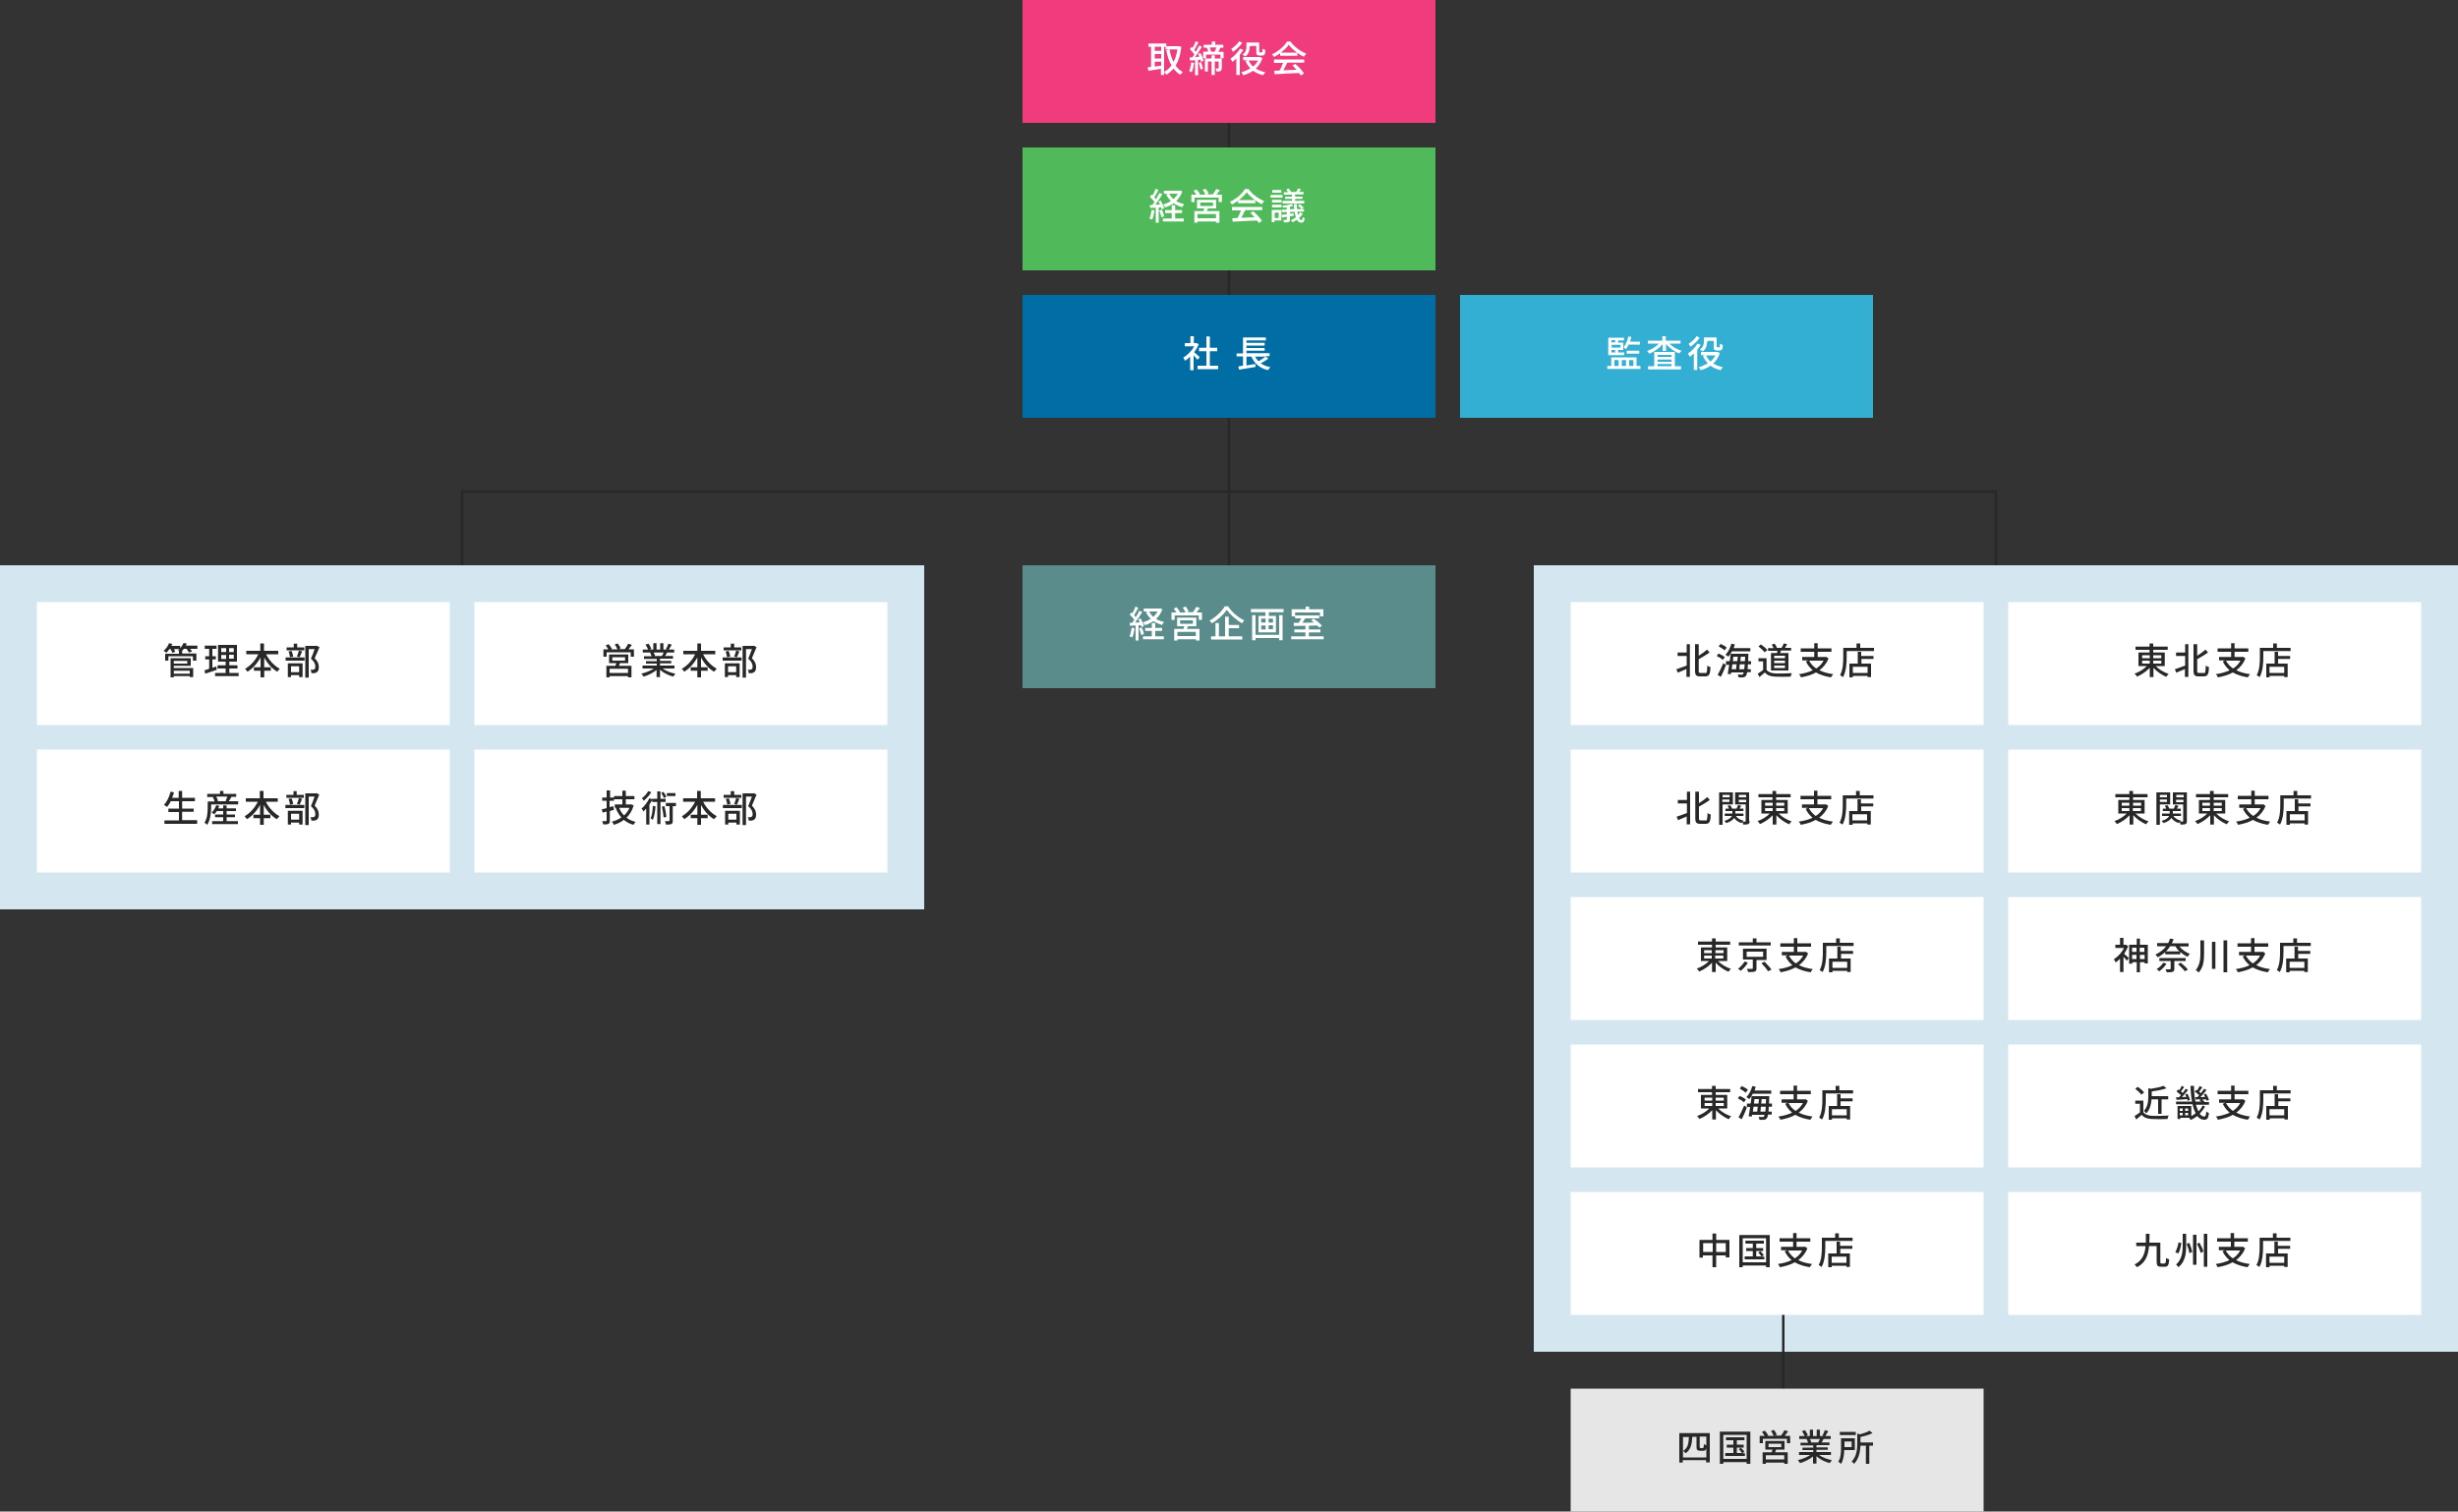 <?xml version="1.0" encoding="utf-8"?>
<!-- Generator: Adobe Illustrator 28.0.0, SVG Export Plug-In . SVG Version: 6.00 Build 0)  -->
<svg version="1.1" id="レイヤー_1" xmlns="http://www.w3.org/2000/svg" xmlns:xlink="http://www.w3.org/1999/xlink" x="0px"
	 y="0px" viewBox="0 0 1000 615" style="enable-background:new 0 0 1000 615;" xml:space="preserve">
<rect x="0" y="0" width="1000" height="615" fill="#333333" stroke="none"/>
<style type="text/css">
	.st0{fill:none;stroke:#282828;stroke-miterlimit:10;}
	.st1{fill:#F03C7D;}
	.st2{fill:#FFFFFF;}
	.st3{fill:#50B95A;}
	.st4{fill:#006EA5;}
	.st5{fill:#32AFD2;}
	.st6{fill:#D4E6F0;}
	.st7{fill:#282828;}
	.st8{fill:#5A8C8C;}
	.st9{fill:#E6E6E6;}
</style>
<line class="st0" x1="500" y1="46" x2="500" y2="238"/>
<g>
	<rect x="416" class="st1" width="168" height="50"/>
	<g>
		<g>
			<path class="st2" d="M480.6,19c-0.3,3.2-1.1,5.7-2.3,7.7c0.8,1.1,1.7,2,2.9,2.6c-0.3,0.3-0.8,0.8-1,1.1c-1.1-0.6-2-1.5-2.8-2.5
				c-0.8,1-1.8,1.8-2.9,2.5c-0.2-0.3-0.6-0.8-0.9-1.1v1.2h-1.3V28c-1.8,0.3-3.7,0.6-5.1,0.8l-0.3-1.4c0.4,0,0.9-0.1,1.4-0.2V19h-1.1
				v-1.3h7.3v1.1h4.8l0.2,0L480.6,19z M469.8,19v1.7h2.6V19H469.8z M469.8,23.8h2.6V22h-2.6V23.8z M472.4,26.7v-1.6h-2.6v2
				L472.4,26.7z M473.7,29.2c1.1-0.6,2.1-1.5,2.9-2.6c-1-1.7-1.7-3.8-2.1-6.2l1.3-0.3c0.3,1.9,0.9,3.6,1.6,5.1
				c0.8-1.4,1.3-3.1,1.6-5.1h-4.8V19h-0.6V29.2z"/>
			<path class="st2" d="M485.8,25.6c-0.2,1.4-0.5,2.9-1,3.8c-0.2-0.1-0.7-0.4-1-0.5c0.4-0.9,0.7-2.2,0.8-3.5L485.8,25.6z
				 M488.4,21.6c0.6,1,1.1,2.3,1.2,3.2l-1,0.4c0-0.3-0.1-0.6-0.2-0.9l-1,0.1v6.2h-1.2v-6.1c-0.8,0.1-1.5,0.1-2.1,0.1l-0.1-1.2
				l1.1-0.1c0.2-0.3,0.5-0.7,0.8-1.1c-0.4-0.7-1.2-1.5-1.8-2.2l0.7-0.9c0.2,0.1,0.3,0.3,0.4,0.4c0.5-0.8,0.9-1.9,1.2-2.7l1.2,0.4
				c-0.5,1-1.2,2.2-1.7,3.1c0.2,0.3,0.5,0.5,0.6,0.8c0.5-0.9,1-1.8,1.4-2.6l1.1,0.5c-0.8,1.3-1.8,2.9-2.8,4.2l1.7-0.1
				c-0.2-0.4-0.3-0.8-0.5-1.2L488.4,21.6z M488.6,25.3c0.4,0.9,0.7,2,0.8,2.7l-1,0.3c-0.1-0.8-0.4-1.9-0.7-2.7L488.6,25.3z
				 M497.8,21v2.7h-1.3v-1.5h-5.8v1.5h-1.2V21h2c-0.1-0.5-0.3-1.2-0.5-1.6l0.1,0h-1.4v-1.2h3.3v-1.3h1.4v1.3h3.3v1.2h-1.2
				c-0.3,0.6-0.5,1.2-0.8,1.7H497.8z M497,27.8c0,0.6-0.1,0.9-0.5,1.1c-0.4,0.2-0.9,0.2-1.6,0.2c0-0.3-0.2-0.9-0.4-1.2
				c0.5,0,0.9,0,1.1,0c0.1,0,0.2-0.1,0.2-0.2v-2.7h-1.6v5.5h-1.3v-5.5h-1.5v4.1h-1.2v-5.3h2.7v-1.3h1.3v1.3h2.9V27.8z M492.2,19.3
				c0.2,0.6,0.4,1.2,0.5,1.7h1.5c0.2-0.5,0.5-1.1,0.6-1.7H492.2z"/>
			<path class="st2" d="M505.8,20.3c-0.4,0.7-0.9,1.4-1.4,2v8.2H503v-6.7c-0.5,0.5-1.1,1-1.6,1.4c-0.1-0.3-0.6-1-0.8-1.3
				c1.4-1,3-2.5,3.9-4.1L505.8,20.3z M505.4,17.4c-0.9,1.3-2.4,2.8-3.8,3.7c-0.1-0.3-0.5-0.9-0.7-1.2c1.2-0.8,2.6-2,3.2-3.1
				L505.4,17.4z M513.6,23.7c-0.6,1.7-1.5,3.1-2.7,4.2c1.1,0.7,2.4,1.2,3.9,1.5c-0.3,0.3-0.7,0.9-0.9,1.2c-1.6-0.4-3-1-4.1-1.8
				c-1.2,0.8-2.5,1.4-4,1.8c-0.2-0.3-0.5-0.9-0.8-1.2c1.3-0.3,2.5-0.9,3.7-1.6c-0.8-0.8-1.5-1.8-2-3l1-0.3h-1.9v-1.3h6.6l0.3,0
				L513.6,23.7z M508.4,19c0,1.3-0.3,3-1.8,4c-0.2-0.2-0.8-0.6-1.1-0.8c1.4-1,1.6-2.2,1.6-3.3v-1.6h5.2v3.4c0,0.3,0,0.4,0.1,0.5
				c0,0,0.1,0.1,0.2,0.1h0.5c0.1,0,0.2,0,0.3,0c0.1,0,0.1-0.1,0.2-0.3c0-0.2,0-0.7,0.1-1.2c0.3,0.2,0.7,0.4,1.1,0.6
				c0,0.6-0.1,1.3-0.2,1.5c-0.1,0.3-0.3,0.5-0.5,0.6c-0.2,0.1-0.6,0.1-0.8,0.1h-0.9c-0.4,0-0.8-0.1-1-0.3c-0.3-0.2-0.3-0.5-0.3-1.4
				v-2.2h-2.5V19z M508,24.6c0.4,0.9,1,1.8,1.8,2.5c0.8-0.7,1.5-1.5,2-2.5H508z"/>
			<path class="st2" d="M520.9,21.6c-0.8,0.6-1.7,1.1-2.6,1.6c-0.2-0.3-0.5-0.8-0.8-1.1c2.6-1.2,5-3.3,6.1-5.2h1.4
				c1.6,2.2,4.1,4,6.4,4.9c-0.3,0.3-0.6,0.8-0.9,1.3c-0.9-0.4-1.8-0.9-2.7-1.6v1.2h-7V21.6z M518.3,24.2h12.3v1.3h-6.9
				c-0.5,1-1,2.1-1.6,3.1c1.7-0.1,3.5-0.1,5.4-0.2c-0.6-0.6-1.2-1.3-1.7-1.8L527,26c1.4,1.2,2.8,2.7,3.5,3.9l-1.3,0.8
				c-0.2-0.3-0.4-0.6-0.7-1c-3.6,0.2-7.4,0.3-9.9,0.5l-0.2-1.4l2.2-0.1c0.5-0.9,1-2.1,1.4-3.1h-3.7V24.2z M527.7,21.4
				c-1.4-1-2.6-2.1-3.4-3.2c-0.7,1.1-1.9,2.2-3.2,3.2H527.7z"/>
		</g>
	</g>
</g>
<g>
	<rect x="416" y="60" class="st3" width="168" height="50"/>
	<g>
		<g>
			<path class="st2" d="M469.7,85.6c-0.2,1.4-0.5,2.9-1,3.8c-0.2-0.2-0.8-0.4-1.1-0.5c0.5-0.9,0.7-2.2,0.9-3.5L469.7,85.6z
				 M471.4,84.4v6.2h-1.2v-6.1c-0.8,0-1.6,0.1-2.3,0.1l-0.1-1.2l1,0c0.3-0.4,0.6-0.8,0.9-1.2c-0.5-0.7-1.2-1.5-1.9-2.1l0.7-0.9
				c0.1,0.1,0.3,0.2,0.4,0.3c0.5-0.8,1-1.9,1.2-2.7l1.2,0.5c-0.5,1-1.2,2.2-1.7,3c0.3,0.3,0.5,0.6,0.7,0.8c0.5-0.9,1-1.8,1.4-2.6
				l1.2,0.5c-0.8,1.4-1.9,3-2.9,4.3c0.6,0,1.2,0,1.9-0.1c-0.2-0.4-0.4-0.8-0.6-1.2l0.9-0.4c0.6,1,1.2,2.3,1.4,3.1l-1,0.5
				c0-0.2-0.1-0.5-0.2-0.8L471.4,84.4z M472.7,85.3c0.4,0.9,0.8,2,0.9,2.7l-1.1,0.4c-0.1-0.7-0.5-1.9-0.9-2.7L472.7,85.3z M481,77.9
				c-0.6,1.6-1.4,2.9-2.5,3.9c0.9,0.6,2.1,1,3.3,1.3c-0.3,0.3-0.7,0.8-0.8,1.2c-1.3-0.4-2.5-0.9-3.5-1.6c-1,0.7-2.2,1.3-3.5,1.7
				c-0.2-0.4-0.5-0.9-0.8-1.2c1.1-0.3,2.2-0.8,3.2-1.4c-0.8-0.8-1.5-1.7-2-2.7l0.8-0.3h-1.7v-1.2h6.3l0.3-0.1L481,77.9z M478.1,88.9
				h3.5v1.2h-8.5v-1.2h3.6v-2.2h-2.7v-1.2h2.7v-2h1.4v2h2.8v1.2h-2.8V88.9z M475.7,78.8c0.4,0.8,1,1.6,1.7,2.2
				c0.7-0.6,1.3-1.4,1.8-2.2H475.7z"/>
			<path class="st2" d="M497.1,79.2v3h-1.3v-1.8H486v1.8h-1.3v-3h2c-0.3-0.5-0.7-1.1-1.1-1.6l1.2-0.5c0.5,0.6,1.1,1.4,1.4,1.9
				l-0.5,0.2h2.7c-0.2-0.6-0.7-1.4-1.1-2l1.2-0.4c0.5,0.6,1,1.5,1.2,2l-0.9,0.3h2.6c0.5-0.6,1.1-1.6,1.4-2.2l1.5,0.5
				c-0.5,0.6-1,1.2-1.4,1.8H497.1z M491.4,84.8c-0.2,0.4-0.3,0.8-0.4,1.1h5.1v4.7h-1.4v-0.5h-7.5v0.5h-1.3v-4.7h3.7
				c0.1-0.3,0.2-0.7,0.3-1.1H487v-3.5h7.8v3.5H491.4z M494.7,87.1h-7.5v1.7h7.5V87.1z M488.3,83.8h5.2v-1.4h-5.2V83.8z"/>
			<path class="st2" d="M503.8,81.6c-0.8,0.6-1.7,1.1-2.6,1.6c-0.2-0.3-0.5-0.8-0.8-1.1c2.6-1.2,5-3.3,6.1-5.2h1.4
				c1.6,2.2,4.1,4,6.4,4.9c-0.3,0.3-0.6,0.8-0.9,1.3c-0.9-0.4-1.8-0.9-2.7-1.6v1.2h-7V81.6z M501.2,84.2h12.3v1.3h-6.9
				c-0.5,1-1,2.1-1.6,3.1c1.7-0.1,3.5-0.1,5.4-0.2c-0.6-0.6-1.2-1.3-1.7-1.8l1.2-0.6c1.4,1.2,2.8,2.7,3.5,3.9l-1.3,0.8
				c-0.2-0.3-0.4-0.6-0.7-1c-3.6,0.2-7.4,0.3-9.9,0.5l-0.2-1.4l2.2-0.1c0.5-0.9,1-2.1,1.4-3.1h-3.7V84.2z M510.6,81.4
				c-1.4-1-2.6-2.1-3.4-3.2c-0.7,1.1-1.9,2.2-3.2,3.2H510.6z"/>
			<path class="st2" d="M521.8,80.4h-4.9v-1.1h4.9V80.4z M521.3,89.7h-2.8v0.7h-1.1v-5h3.9V89.7z M517.5,81.3h3.9v1.1h-3.9V81.3z
				 M517.5,83.3h3.9v1.1h-3.9V83.3z M521.3,78.4h-3.7v-1.1h3.7V78.4z M518.6,86.5v2.2h1.6v-2.2H518.6z M530,87
				c-0.4,0.6-0.9,1.2-1.5,1.7c0.3,0.6,0.6,0.9,1,0.9c0.3,0,0.4-0.4,0.5-1.3c0.2,0.2,0.6,0.4,0.8,0.5c-0.2,1.4-0.6,1.8-1.4,1.8
				c-0.8,0-1.3-0.4-1.8-1.2c-0.5,0.4-1.1,0.7-1.7,1c-0.2-0.2-0.5-0.5-0.7-0.8c0.7-0.3,1.4-0.7,2-1.2c-0.2-0.6-0.4-1.4-0.5-2.2h-1.8
				v0.8c0.5-0.1,1-0.1,1.4-0.2l0,1l-1.5,0.2v1.3c0,0.6-0.1,0.9-0.5,1c-0.4,0.2-1,0.2-1.9,0.2c-0.1-0.3-0.2-0.7-0.4-1
				c0.6,0,1.2,0,1.3,0c0.2,0,0.2-0.1,0.2-0.2v-1.1c-0.7,0.1-1.3,0.2-1.9,0.3l-0.2-1.1c0.6-0.1,1.3-0.1,2.1-0.2v-0.9h-2v-1h2v-0.9
				c-0.5,0.1-1,0.1-1.5,0.1c0-0.2-0.2-0.6-0.3-0.8c1.3-0.1,2.8-0.4,3.7-0.7l0.8,0.8c-0.4,0.1-0.9,0.2-1.4,0.3v1h1.7
				c-0.1-0.6-0.1-1.3-0.1-2.1h1.2c0,0.8,0,1.5,0.1,2.1h2.8v1h-2.7c0.1,0.5,0.2,1,0.3,1.4c0.3-0.4,0.6-0.8,0.9-1.2L530,87z
				 M525.5,79.2h-3.2v-1h1.7c-0.2-0.3-0.4-0.7-0.7-1.1l1-0.4c0.4,0.4,0.8,1,0.9,1.4h2.1c0.3-0.4,0.6-1,0.8-1.4l1.2,0.3
				c-0.3,0.4-0.5,0.8-0.8,1.1h1.8v1h-3.4V80h3v0.9h-3v0.8h3.7v1.1h-8.8v-1.1h3.8v-0.8h-2.8V80h2.8V79.2z M528.8,83.1
				c0.6,0.4,1.3,1,1.6,1.4l-0.9,0.6c-0.3-0.5-1-1-1.5-1.5L528.8,83.1z"/>
		</g>
	</g>
</g>
<g>
	<rect x="416" y="120" class="st4" width="168" height="50"/>
	<g>
		<g>
			<path class="st2" d="M487.2,146.4c-0.3-0.4-1-1.2-1.6-1.8v6h-1.4v-5.5c-0.7,0.7-1.4,1.2-2.1,1.7c-0.1-0.4-0.5-1-0.7-1.3
				c1.7-1,3.4-2.7,4.5-4.6h-3.9v-1.3h2.3v-2.8h1.4v2.8h1l0.2,0l0.8,0.5c-0.5,1.1-1.1,2.2-1.9,3.2c0.7,0.6,1.9,1.6,2.3,2L487.2,146.4
				z M495.6,148.8v1.4h-8.4v-1.4h3.6v-5.9h-3v-1.4h3v-4.6h1.4v4.6h3v1.4h-3v5.9H495.6z"/>
			<path class="st2" d="M516,145.9c-0.9,0.7-2.1,1.4-3.1,1.9c1.1,0.8,2.4,1.3,3.9,1.6c-0.3,0.3-0.7,0.9-0.9,1.2
				c-3.4-0.8-5.5-2.6-6.8-5.5h-2v3.6l3.6-0.6l0.1,1.2c-2.4,0.4-4.9,0.8-6.7,1.1l-0.3-1.3c0.5-0.1,1.2-0.2,1.9-0.3v-3.8h-2.6v-1.2
				h2.6v-6.5h9.3v1.2h-7.9v1h7.4v1.1h-7.4v1h7.4v1.1h-7.4v1h9.4v1.2h-1.7L516,145.9z M510.6,145.1c0.4,0.7,0.8,1.3,1.4,1.9
				c1-0.6,2.1-1.3,2.9-1.9H510.6z"/>
		</g>
	</g>
</g>
<g>
	<rect x="594" y="120" class="st5" width="168" height="50"/>
	<g>
		<g>
			<path class="st2" d="M667.4,148.9v1.2h-13.5v-1.2h1.6v-3.5h10.3v3.5H667.4z M660.8,144.5h-6.5v-7.1h6.4v1.1h-2.4v0.9h2.1v3h-2.1
				v1h2.5V144.5z M655.6,138.4v0.9h1.5v-0.9H655.6z M659.3,140.3h-3.6v1.1h3.6V140.3z M655.6,143.4h1.5v-1h-1.5V143.4z M656.8,148.9
				h1.7v-2.4h-1.7V148.9z M659.8,146.5v2.4h1.7v-2.4H659.8z M662.6,140.2c-0.3,0.7-0.7,1.3-1.1,1.9c-0.2-0.2-0.7-0.6-1-0.8
				c0.9-1.1,1.6-2.7,2-4.4l1.2,0.2c-0.2,0.6-0.3,1.3-0.6,1.9h4.1v1.2H662.6z M661.8,143.9v-1.2h5.1v1.2H661.8z M662.8,146.5v2.4h1.7
				v-2.4H662.8z"/>
			<path class="st2" d="M679.2,139.8c1.2,1.3,3.1,2.4,4.9,2.9c-0.3,0.3-0.7,0.8-0.9,1.1c-2-0.7-4-2.2-5.4-3.8v2.8h-1.4V140
				c-1.3,1.7-3.4,3.1-5.4,3.9c-0.2-0.3-0.6-0.8-0.9-1.1c1.8-0.6,3.6-1.7,4.8-3h-4.5v-1.2h5.9v-1.8h1.4v1.8h6v1.2H679.2z M681.4,149
				h2.5v1.3h-13.4V149h2.5v-5.8h8.4V149z M674.4,144.4v0.8h5.6v-0.8H674.4z M680,146.3h-5.6v0.9h5.6V146.3z M674.4,149h5.6v-0.9
				h-5.6V149z"/>
			<path class="st2" d="M691.9,140.3c-0.4,0.7-0.9,1.4-1.4,2v8.2h-1.4v-6.7c-0.5,0.5-1.1,1-1.6,1.4c-0.1-0.3-0.6-1-0.8-1.3
				c1.4-1,3-2.5,3.9-4.1L691.9,140.3z M691.5,137.4c-0.9,1.3-2.4,2.8-3.8,3.7c-0.1-0.3-0.5-0.9-0.7-1.2c1.2-0.8,2.6-2,3.2-3.1
				L691.5,137.4z M699.7,143.7c-0.6,1.7-1.5,3.1-2.7,4.2c1.1,0.7,2.4,1.2,3.9,1.5c-0.3,0.3-0.7,0.9-0.9,1.2c-1.6-0.4-3-1-4.1-1.8
				c-1.2,0.8-2.5,1.4-4,1.8c-0.2-0.3-0.5-0.9-0.8-1.2c1.3-0.3,2.5-0.9,3.7-1.6c-0.8-0.8-1.5-1.8-2-3l1-0.3H692v-1.3h6.6l0.3,0
				L699.7,143.7z M694.5,139c0,1.3-0.3,3-1.8,4c-0.2-0.2-0.8-0.6-1.1-0.8c1.4-1,1.6-2.2,1.6-3.3v-1.6h5.2v3.4c0,0.3,0,0.4,0.1,0.5
				c0,0,0.1,0.1,0.2,0.1h0.5c0.1,0,0.2,0,0.3,0c0.1,0,0.1-0.1,0.2-0.3c0-0.2,0-0.7,0.1-1.2c0.3,0.2,0.7,0.4,1.1,0.6
				c0,0.6-0.1,1.3-0.2,1.5c-0.1,0.3-0.3,0.5-0.5,0.6c-0.2,0.1-0.6,0.1-0.8,0.1h-0.9c-0.4,0-0.8-0.1-1-0.3c-0.3-0.2-0.3-0.5-0.3-1.4
				v-2.2h-2.5V139z M694.1,144.6c0.4,0.9,1,1.8,1.8,2.5c0.8-0.7,1.5-1.5,2-2.5H694.1z"/>
		</g>
	</g>
</g>
<polyline class="st0" points="188,236.5 188,200 812,200 812,238 "/>
<g>
	<rect y="230" class="st6" width="376" height="140"/>
</g>
<g>
	<rect x="15" y="245" class="st2" width="168" height="50"/>
	<g>
		<g>
			<path class="st7" d="M80.3,264h-2.9c0.3,0.4,0.6,0.8,0.7,1.1l-1.3,0.4c-0.1-0.4-0.6-1-0.9-1.5h-1.1c-0.2,0.3-0.5,0.6-0.7,0.8h0
				v1.1h5.8v2.9h-1.4v-1.8h-10v1.8h-1.3V266h5.6v-1.1h0.1c-0.2-0.1-0.3-0.2-0.5-0.2c0.2-0.2,0.5-0.4,0.7-0.6h-2.3
				c0.2,0.4,0.4,0.8,0.5,1.1l-1.2,0.4c-0.1-0.4-0.4-1-0.7-1.5h-0.5c-0.4,0.6-0.8,1.1-1.2,1.5c-0.3-0.2-0.8-0.6-1.1-0.8
				c0.9-0.8,1.7-1.9,2.2-3.1l1.3,0.3c-0.1,0.3-0.3,0.6-0.4,0.8h3.6v0.9c0.6-0.6,1.1-1.4,1.4-2.1l1.3,0.3c-0.1,0.3-0.3,0.6-0.4,0.8
				h4.7V264z M70.7,271.8h7.9v3.7h-1.4v-0.4h-6.5v0.5h-1.3v-7.8h8.2v3.1h-6.9V271.8z M70.7,268.9v1.1h5.5v-1.1H70.7z M70.7,272.9
				v1.2h6.5v-1.2H70.7z"/>
			<path class="st7" d="M88.2,272.5c-1.6,0.6-3.4,1.2-4.7,1.6l-0.3-1.4c0.5-0.1,1.2-0.3,1.9-0.6v-3.8h-1.6V267h1.6v-3h-1.8v-1.3h4.8
				v1.3h-1.7v3h1.4v1.3h-1.4v3.4c0.5-0.2,1-0.3,1.6-0.5L88.2,272.5z M97.1,273.8v1.3h-9.6v-1.3h4.3V272h-3.3v-1.3h3.3v-1.5h-3.1
				v-6.8h7.7v6.8h-3.1v1.5h3.3v1.3h-3.3v1.8H97.1z M90,265.3h2v-1.6h-2V265.3z M90,268.1h2v-1.6h-2V268.1z M95.1,263.7h-1.9v1.6h1.9
				V263.7z M95.1,266.4h-1.9v1.6h1.9V266.4z"/>
			<path class="st7" d="M108.3,266.3c1.2,2.4,3.3,4.6,5.5,5.8c-0.3,0.3-0.8,0.9-1,1.2c-2.1-1.2-4-3.3-5.3-5.8v4h2.7v1.4h-2.7v2.7
				H106v-2.7h-2.7v-1.4h2.7v-4c-1.3,2.4-3.2,4.5-5.3,5.8c-0.2-0.3-0.7-0.9-1-1.2c2.2-1.2,4.2-3.4,5.4-5.9h-4.9v-1.4h5.7v-3h1.5v3
				h5.8v1.4H108.3z"/>
			<path class="st7" d="M116.2,267.5h7.7v1.3h-7.7V267.5z M123.7,264.6h-7.1v-1.2h2.9v-1.5h1.4v1.5h2.9V264.6z M117.1,269.9h6v5.6
				h-1.4v-0.8h-3.3v0.8h-1.3V269.9z M118,267.4c-0.1-0.6-0.3-1.6-0.6-2.3l1.2-0.3c0.3,0.7,0.6,1.7,0.7,2.3L118,267.4z M118.4,271.1
				v2.4h3.3v-2.4H118.4z M120.8,267.1c0.3-0.6,0.6-1.7,0.8-2.4l1.3,0.3c-0.3,0.8-0.7,1.8-1,2.4L120.8,267.1z M130,263.3
				c-0.6,1.4-1.3,3.1-2,4.5c1.4,1.4,1.7,2.5,1.7,3.6c0,1-0.2,1.7-0.8,2.1c-0.3,0.2-0.6,0.3-1,0.4c-0.3,0-0.8,0-1.2,0
				c0-0.4-0.1-1-0.4-1.4c0.4,0,0.8,0,1,0c0.2,0,0.4-0.1,0.6-0.2c0.3-0.2,0.4-0.6,0.4-1.1c0-0.9-0.4-2-1.8-3.2
				c0.5-1.2,1.1-2.7,1.5-3.9h-2.4v11.6h-1.4v-12.9h4.3l0.2-0.1L130,263.3z"/>
		</g>
	</g>
</g>
<g>
	<rect x="193" y="245" class="st2" width="168" height="50"/>
	<g>
		<g>
			<path class="st7" d="M257.9,264.2v3h-1.3v-1.8h-9.8v1.8h-1.3v-3h2c-0.3-0.5-0.7-1.1-1.1-1.6l1.2-0.5c0.5,0.6,1.1,1.4,1.4,1.9
				l-0.5,0.2h2.7c-0.2-0.6-0.7-1.4-1.1-2l1.2-0.4c0.5,0.6,1,1.5,1.2,2l-0.9,0.3h2.6c0.5-0.6,1.1-1.6,1.4-2.2l1.5,0.5
				c-0.5,0.6-1,1.2-1.4,1.8H257.9z M252.2,269.8c-0.1,0.4-0.3,0.8-0.4,1.1h5.1v4.7h-1.4v-0.5H248v0.5h-1.3v-4.7h3.7
				c0.1-0.3,0.2-0.7,0.3-1.1h-2.9v-3.5h7.8v3.5H252.2z M255.5,272.1H248v1.7h7.5V272.1z M249.1,268.8h5.2v-1.4h-5.2V268.8z"/>
			<path class="st7" d="M269.7,272.1c1.3,0.9,3.3,1.7,5.1,2c-0.3,0.3-0.7,0.9-0.9,1.2c-1.9-0.5-4-1.5-5.4-2.8v3h-1.4v-2.9
				c-1.4,1.2-3.5,2.2-5.3,2.7c-0.2-0.4-0.6-0.9-0.9-1.2c1.8-0.4,3.7-1.2,5.1-2.1h-4.6v-1.2h5.8V270h-4.4v-1h4.4v-0.9H262V267h3.1
				c-0.1-0.4-0.4-1-0.6-1.4l0.4-0.1h-3.4v-1.2h2.2c-0.2-0.6-0.7-1.4-1.1-2l1.2-0.4c0.5,0.6,1,1.6,1.2,2.1l-0.8,0.3h1.6v-2.6h1.3v2.6
				h1.5v-2.6h1.3v2.6h1.6l-0.6-0.2c0.4-0.6,0.8-1.5,1-2.2l1.4,0.4c-0.4,0.7-0.9,1.5-1.2,2h2.2v1.2h-2.9c-0.3,0.5-0.6,1-0.8,1.4h3.2
				v1.1h-5.3v0.9h4.6v1h-4.6v0.9h5.9v1.2H269.7z M265.9,265.5c0.3,0.4,0.5,1,0.6,1.3l-0.4,0.1h3.2c0.2-0.4,0.5-0.9,0.7-1.4H265.9z"
				/>
			<path class="st7" d="M286.1,266.3c1.2,2.4,3.3,4.6,5.5,5.8c-0.3,0.3-0.8,0.9-1.1,1.2c-2.1-1.2-4-3.3-5.3-5.8v4h2.7v1.4h-2.7v2.7
				h-1.5v-2.7H281v-1.4h2.7v-4c-1.3,2.4-3.2,4.5-5.3,5.8c-0.2-0.3-0.7-0.9-1-1.2c2.2-1.2,4.2-3.4,5.4-5.9H278v-1.4h5.7v-3h1.5v3h5.8
				v1.4H286.1z"/>
			<path class="st7" d="M294,267.5h7.7v1.3H294V267.5z M301.5,264.6h-7.1v-1.2h2.9v-1.5h1.4v1.5h2.9V264.6z M294.9,269.9h6v5.6h-1.4
				v-0.8h-3.3v0.8h-1.3V269.9z M295.8,267.4c-0.1-0.6-0.3-1.6-0.6-2.3l1.2-0.3c0.3,0.7,0.6,1.7,0.7,2.3L295.8,267.4z M296.2,271.1
				v2.4h3.3v-2.4H296.2z M298.7,267.1c0.3-0.6,0.6-1.7,0.8-2.4l1.3,0.3c-0.3,0.8-0.7,1.8-1,2.4L298.7,267.1z M307.8,263.3
				c-0.6,1.4-1.3,3.1-1.9,4.5c1.4,1.4,1.7,2.5,1.7,3.6c0,1-0.2,1.7-0.8,2.1c-0.3,0.2-0.6,0.3-1,0.4c-0.3,0-0.8,0-1.2,0
				c0-0.4-0.1-1-0.4-1.4c0.4,0,0.8,0,1,0c0.2,0,0.4-0.1,0.6-0.2c0.3-0.2,0.4-0.6,0.4-1.1c0-0.9-0.4-2-1.8-3.2
				c0.5-1.2,1.1-2.7,1.5-3.9h-2.4v11.6h-1.4v-12.9h4.3l0.2-0.1L307.8,263.3z"/>
		</g>
	</g>
</g>
<g>
	<rect x="15" y="305" class="st2" width="168" height="50"/>
	<g>
		<g>
			<path class="st7" d="M80.2,333.8v1.4H66.9v-1.4h5.9v-3.4h-4.3V329h4.3v-3h-3.3c-0.5,0.9-1,1.7-1.5,2.3c-0.3-0.2-0.9-0.6-1.3-0.8
				c1.2-1.3,2.2-3.3,2.7-5.4l1.4,0.3c-0.2,0.8-0.5,1.5-0.8,2.2h2.7v-2.8h1.4v2.8h5.2v1.4h-5.2v3h4.7v1.3h-4.7v3.4H80.2z"/>
			<path class="st7" d="M96.9,326.1v1.2h-11v1.2c0,2-0.3,5.1-1.6,7.1c-0.2-0.2-0.8-0.7-1.1-0.9c1.2-1.8,1.3-4.4,1.3-6.2v-2.4h2.8
				c-0.1-0.5-0.4-1.2-0.7-1.7l0.5-0.1h-2.8V323h5.2v-1.2h1.4v1.2h5.2v1.2H94l0.2,0c-0.4,0.6-0.8,1.3-1.1,1.8H96.9z M92.1,334.1h4.7
				v1.2H86.3v-1.2h4.5v-1.6h-3.3v-1.1h3.3V330h-2.6c-0.3,0.5-0.7,1-1,1.3c-0.3-0.2-0.8-0.5-1.1-0.7c0.8-0.7,1.5-1.9,1.9-3l1.2,0.3
				c-0.1,0.3-0.3,0.7-0.4,1h2v-1.2h1.4v1.2H96v1.1h-3.8v1.4h3.4v1.1h-3.4V334.1z M88,324.2c0.3,0.6,0.6,1.2,0.7,1.7l-0.5,0.1h4
				l-0.4-0.1c0.2-0.5,0.5-1.2,0.7-1.8H88z"/>
			<path class="st7" d="M108.2,326.3c1.2,2.4,3.3,4.6,5.5,5.8c-0.3,0.3-0.8,0.9-1.1,1.2c-2.1-1.2-4-3.3-5.3-5.8v4h2.7v1.4h-2.7v2.7
				h-1.5v-2.7h-2.7v-1.4h2.7v-4c-1.3,2.4-3.2,4.5-5.3,5.8c-0.2-0.3-0.7-0.9-1-1.2c2.2-1.2,4.2-3.5,5.4-5.9h-4.9v-1.4h5.7v-3h1.5v3
				h5.8v1.4H108.2z"/>
			<path class="st7" d="M116.1,327.5h7.7v1.3h-7.7V327.5z M123.6,324.6h-7.1v-1.2h2.9v-1.5h1.3v1.5h2.9V324.6z M117.1,329.9h6v5.6
				h-1.4v-0.8h-3.3v0.8h-1.3V329.9z M118,327.4c-0.1-0.6-0.3-1.6-0.6-2.3l1.2-0.3c0.3,0.7,0.6,1.7,0.7,2.3L118,327.4z M118.4,331.1
				v2.4h3.3v-2.4H118.4z M120.8,327.1c0.3-0.6,0.6-1.7,0.8-2.4l1.3,0.3c-0.3,0.8-0.7,1.8-1,2.4L120.8,327.1z M129.9,323.3
				c-0.6,1.4-1.3,3.1-1.9,4.5c1.4,1.4,1.7,2.5,1.7,3.6c0,1-0.2,1.7-0.8,2.1c-0.3,0.2-0.6,0.3-1,0.4c-0.3,0-0.8,0-1.2,0
				c0-0.4-0.2-1-0.4-1.4c0.4,0,0.8,0,1,0c0.2,0,0.4-0.1,0.6-0.2c0.3-0.2,0.4-0.6,0.4-1.1c0-0.9-0.4-2-1.8-3.2
				c0.5-1.2,1.1-2.7,1.5-3.9h-2.4v11.6h-1.4v-12.9h4.3l0.2-0.1L129.9,323.3z"/>
		</g>
	</g>
</g>
<g>
	<rect x="193" y="305" class="st2" width="168" height="50"/>
	<g>
		<g>
			<path class="st7" d="M249.8,329.5c-0.6,0.2-1.1,0.3-1.7,0.5v3.9c0,0.7-0.1,1.1-0.6,1.3c-0.4,0.2-1.1,0.3-2.1,0.2
				c-0.1-0.3-0.2-0.9-0.4-1.3c0.7,0,1.3,0,1.5,0c0.2,0,0.3-0.1,0.3-0.3v-3.6c-0.6,0.2-1.1,0.3-1.6,0.4l-0.4-1.3
				c0.6-0.1,1.3-0.3,2-0.5v-3h-1.8v-1.3h1.8v-2.9h1.4v2.9h1.6v1.3H248v2.6l1.5-0.4L249.8,329.5z M257.8,327.7
				c-0.6,2.1-1.6,3.7-2.9,5c1,0.8,2.3,1.4,3.7,1.7c-0.3,0.3-0.7,0.8-0.9,1.2c-1.5-0.4-2.8-1.1-3.9-2c-1.2,0.9-2.6,1.6-4.1,2
				c-0.1-0.4-0.5-1-0.8-1.3c1.4-0.3,2.7-0.9,3.9-1.7c-1-1.1-1.8-2.4-2.3-3.9l0.2-0.1h-0.6v-1.3h3.1v-2.1h-3.4v-1.3h3.4v-2.2h1.4v2.2
				h3.5v1.3h-3.5v2.1h2.1l0.2,0L257.8,327.7z M251.9,328.7c0.5,1.2,1.1,2.2,2,3.1c0.9-0.9,1.7-1.9,2.2-3.1H251.9z"/>
			<path class="st7" d="M268.7,326.3v9h-1.3v-9h-2.1v-0.8c-0.3,0.6-0.7,1.3-1.1,1.9v8.1h-1.3v-6.5c-0.4,0.4-0.8,0.8-1.1,1.2
				c-0.1-0.3-0.5-0.9-0.8-1.2c1.2-1,2.4-2.6,3.2-4.2l1.1,0.4V325h2.1v-3h1.3v3h2.1v1.3H268.7z M265,322.3c-0.8,1.3-2,2.6-3.1,3.5
				c-0.2-0.3-0.5-0.8-0.8-1c1-0.7,2.1-1.9,2.6-2.9L265,322.3z M266.7,328.1c-0.2,2.1-0.5,4.1-1.1,5.5c-0.2-0.2-0.7-0.5-0.9-0.7
				c0.6-1.2,0.8-3.1,0.9-5L266.7,328.1z M270.1,324.7c-0.2-0.6-0.7-1.4-1.1-2.1l0.9-0.4c0.5,0.6,1,1.5,1.2,2L270.1,324.7z
				 M270.3,328c0.4,1.4,0.7,3.2,0.8,4.4l-1.1,0.2c-0.1-1.2-0.4-3-0.7-4.4L270.3,328z M275,328h-1.3v6c0,0.7-0.1,1.1-0.6,1.3
				c-0.5,0.2-1.2,0.2-2.2,0.2c0-0.4-0.2-0.9-0.4-1.4c0.7,0,1.4,0,1.6,0c0.2,0,0.3-0.1,0.3-0.3V328h-1.5v-1.3h4.1V328z M274.8,323.9
				h-3.5v-1.2h3.5V323.9z"/>
			<path class="st7" d="M286.1,326.3c1.2,2.4,3.3,4.6,5.5,5.8c-0.3,0.3-0.8,0.9-1.1,1.2c-2.1-1.2-4-3.3-5.3-5.8v4h2.7v1.4h-2.7v2.7
				h-1.5v-2.7h-2.7v-1.4h2.7v-4c-1.3,2.4-3.2,4.5-5.3,5.8c-0.2-0.3-0.7-0.9-1-1.2c2.2-1.2,4.2-3.5,5.4-5.9h-4.9v-1.4h5.7v-3h1.5v3
				h5.8v1.4H286.1z"/>
			<path class="st7" d="M294.1,327.5h7.7v1.3h-7.7V327.5z M301.5,324.6h-7.1v-1.2h2.9v-1.5h1.4v1.5h2.9V324.6z M295,329.9h6v5.6
				h-1.4v-0.8h-3.3v0.8H295V329.9z M295.9,327.4c-0.1-0.6-0.3-1.6-0.6-2.3l1.2-0.3c0.3,0.7,0.6,1.7,0.7,2.3L295.9,327.4z
				 M296.3,331.1v2.4h3.3v-2.4H296.3z M298.7,327.1c0.3-0.6,0.6-1.7,0.8-2.4l1.3,0.3c-0.3,0.8-0.7,1.8-1,2.4L298.7,327.1z
				 M307.8,323.3c-0.6,1.4-1.3,3.1-1.9,4.5c1.4,1.4,1.7,2.5,1.7,3.6c0,1-0.2,1.7-0.8,2.1c-0.3,0.2-0.6,0.3-1,0.4c-0.3,0-0.8,0-1.2,0
				c0-0.4-0.1-1-0.4-1.4c0.4,0,0.8,0,1,0c0.2,0,0.4-0.1,0.6-0.2c0.3-0.2,0.4-0.6,0.4-1.1c0-0.9-0.4-2-1.8-3.2
				c0.5-1.2,1.1-2.7,1.5-3.9h-2.4v11.6h-1.4v-12.9h4.3l0.2-0.1L307.8,323.3z"/>
		</g>
	</g>
</g>
<g>
	<rect x="624" y="230" class="st6" width="376" height="320"/>
</g>
<g>
	<rect x="639" y="245" class="st2" width="168" height="50"/>
	<g>
		<g>
			<path class="st7" d="M686.1,262.1h1.4v13.3h-1.4v-3.2c-1.2,0.5-2.5,1.1-3.5,1.5l-0.6-1.4c1-0.3,2.6-0.9,4.2-1.5v-3.9h-3.7v-1.4
				h3.7V262.1z M693.8,273.9c0.6,0,0.7-0.6,0.8-3.1c0.4,0.3,0.9,0.6,1.3,0.6c-0.1,2.8-0.5,3.8-2.1,3.8h-2.2c-1.5,0-2-0.5-2-2.3
				v-10.8h1.5v4.7c1.3-0.8,2.5-1.7,3.4-2.5l1,1.2c-1.3,0.9-2.9,1.9-4.4,2.7v4.7c0,0.8,0.1,0.9,0.7,0.9H693.8z"/>
			<path class="st7" d="M700.9,268.5c-0.5-0.5-1.6-1.2-2.5-1.6l0.8-1c0.9,0.4,2,1,2.5,1.5L700.9,268.5z M698.8,274.6
				c0.7-1.2,1.6-3.1,2.3-4.8l1.1,0.8c-0.6,1.6-1.4,3.4-2.1,4.8L698.8,274.6z M701.6,264.6c-0.5-0.5-1.6-1.2-2.4-1.6l0.8-1
				c0.9,0.4,2,1,2.5,1.5L701.6,264.6z M704.7,264.9c-0.5,0.9-1,1.6-1.5,2.3c-0.3-0.2-0.9-0.6-1.2-0.8c1.1-1.1,1.9-2.8,2.4-4.5
				l1.4,0.3c-0.2,0.5-0.3,1-0.5,1.5h6.8v1.3H704.7z M711.1,270.3c0,0.8-0.1,1.4-0.1,2h1.3v1.2h-1.5c-0.1,0.8-0.3,1.2-0.5,1.5
				c-0.3,0.4-0.6,0.5-1.1,0.6c-0.4,0.1-1.2,0-1.9,0c0-0.3-0.2-0.8-0.3-1.2c0.7,0.1,1.3,0.1,1.6,0.1c0.2,0,0.4,0,0.5-0.2
				c0.1-0.1,0.2-0.4,0.3-0.7h-5.1l-0.1,0.7l-1.3-0.1c0.2-1,0.4-2.3,0.6-3.7h-1.3V269h1.5c0.2-1.1,0.3-2.1,0.4-3h7.2c0,0,0,0.5,0,0.6
				c0,0.9-0.1,1.7-0.1,2.4h1.2v1.3H711.1z M704.8,270.3c-0.1,0.7-0.2,1.3-0.3,2h1.8c0.1-0.6,0.1-1.3,0.2-2H704.8z M705.2,267.2
				c-0.1,0.6-0.2,1.2-0.2,1.8h1.8c0.1-0.6,0.1-1.2,0.2-1.8H705.2z M709.6,272.3c0.1-0.5,0.1-1.2,0.2-2h-2c-0.1,0.7-0.1,1.4-0.2,2
				H709.6z M709.9,269c0-0.5,0.1-1.1,0.1-1.8h-1.8c0,0.6-0.1,1.2-0.2,1.8H709.9z"/>
			<path class="st7" d="M718.6,272.4c0.7,1,1.9,1.5,3.5,1.6c1.7,0.1,5,0,6.9-0.1c-0.2,0.3-0.4,1-0.5,1.4c-1.7,0.1-4.7,0.1-6.4,0
				c-1.9-0.1-3.2-0.6-4.1-1.7c-0.7,0.6-1.4,1.2-2.2,1.9l-0.7-1.4c0.7-0.4,1.5-1,2.2-1.5v-3.5h-1.9v-1.3h3.3V272.4z M717.9,265.4
				c-0.5-0.7-1.6-1.7-2.5-2.4l1-0.8c0.9,0.6,2.1,1.6,2.6,2.3L717.9,265.4z M722.9,265.8c0.1-0.3,0.2-0.7,0.2-1h-3.8v-1.1h2.3
				c-0.2-0.4-0.5-0.9-0.8-1.4l1.1-0.4c0.5,0.5,0.9,1.2,1,1.6l-0.3,0.1h2.2c0.3-0.5,0.7-1.3,0.9-1.8l1.4,0.3c-0.3,0.5-0.6,1-0.9,1.5
				h2.5v1.1h-4.1c-0.1,0.4-0.3,0.7-0.4,1h3.4v7.1h-7.1v-7.1H722.9z M726.2,266.8h-4.4v1h4.4V266.8z M726.2,268.8h-4.4v1h4.4V268.8z
				 M726.2,270.8h-4.4v1h4.4V270.8z"/>
			<path class="st7" d="M743.9,267.9c-0.8,2.1-2.1,3.6-3.7,4.8c1.5,0.8,3.4,1.3,5.6,1.6c-0.3,0.3-0.7,1-0.9,1.3
				c-2.4-0.4-4.4-1-6.1-2c-1.8,1-3.9,1.6-6.1,2c-0.1-0.4-0.5-1-0.8-1.3c2.1-0.3,4-0.8,5.6-1.6c-1.2-1-2.1-2.1-2.8-3.6l1-0.4h-2.5
				v-1.4h4.9v-2.1h-5.5v-1.4h5.5v-2.1h1.4v2.1h5.6v1.4h-5.6v2.1h3.2l0.2-0.1L743.9,267.9z M736,268.8c0.7,1.3,1.6,2.3,2.9,3.2
				c1.3-0.8,2.3-1.9,3-3.2H736z"/>
			<path class="st7" d="M762.4,263.6v1.3h-11.1v2.5c0,2.3-0.2,5.8-1.5,8.1c-0.3-0.2-0.9-0.6-1.2-0.8c1.2-2.1,1.3-5.2,1.3-7.3v-3.8
				h5.4v-1.8h1.5v1.8H762.4z M757.3,266.9h4.9v1.2h-4.9v1.9h3.9v5.5h-1.4V275h-6v0.6h-1.4V270h3.4v-4.8h1.4V266.9z M759.8,271.3h-6
				v2.5h6V271.3z"/>
		</g>
	</g>
</g>
<g>
	<rect x="817" y="245" class="st2" width="168" height="50"/>
	<g>
		<g>
			<path class="st7" d="M877.1,271.1c1.3,1.3,3.3,2.5,5.2,3.1c-0.3,0.3-0.8,0.8-1,1.2c-1.8-0.8-3.8-2.1-5.2-3.7v3.8h-1.5v-3.8
				c-1.4,1.5-3.3,2.8-5.2,3.6c-0.2-0.4-0.6-0.9-1-1.2c1.8-0.6,3.8-1.8,5-3.1h-3.4v-5.5h4.5v-1.1h-5.7v-1.3h5.7v-1.3h1.5v1.3h5.9v1.3
				H876v1.1h4.7v5.5H877.1z M871.5,267.8h3.1v-1.2h-3.1V267.8z M871.5,270h3.1v-1.2h-3.1V270z M876,266.6v1.2h3.3v-1.2H876z
				 M879.3,268.8H876v1.2h3.3V268.8z"/>
			<path class="st7" d="M888.9,262.1h1.4v13.3h-1.4v-3.2c-1.2,0.5-2.5,1.1-3.5,1.5l-0.6-1.4c1-0.3,2.6-0.9,4.2-1.5v-3.9h-3.7v-1.4
				h3.7V262.1z M896.6,273.9c0.6,0,0.7-0.6,0.8-3.1c0.4,0.3,0.9,0.6,1.3,0.6c-0.1,2.8-0.5,3.8-2.1,3.8h-2.2c-1.5,0-2-0.5-2-2.3
				v-10.8h1.5v4.7c1.3-0.8,2.5-1.7,3.4-2.5l1,1.2c-1.3,0.9-2.9,1.9-4.4,2.7v4.7c0,0.8,0.1,0.9,0.7,0.9H896.6z"/>
			<path class="st7" d="M913.5,267.9c-0.8,2.1-2.1,3.6-3.7,4.8c1.5,0.8,3.4,1.3,5.6,1.6c-0.3,0.3-0.7,1-0.9,1.3
				c-2.4-0.4-4.4-1-6.1-2c-1.8,1-3.9,1.6-6.1,2c-0.1-0.4-0.5-1-0.8-1.3c2.1-0.3,4-0.8,5.6-1.6c-1.2-1-2.1-2.1-2.8-3.6l1-0.4h-2.5
				v-1.4h4.9v-2.1h-5.5v-1.4h5.5v-2.1h1.4v2.1h5.6v1.4h-5.6v2.1h3.2l0.2-0.1L913.5,267.9z M905.6,268.8c0.7,1.3,1.6,2.3,2.9,3.2
				c1.3-0.8,2.3-1.9,3-3.2H905.6z"/>
			<path class="st7" d="M931.9,263.6v1.3h-11.1v2.5c0,2.3-0.2,5.8-1.5,8.1c-0.3-0.2-0.9-0.6-1.2-0.8c1.2-2.1,1.3-5.2,1.3-7.3v-3.8
				h5.4v-1.8h1.5v1.8H931.9z M926.8,266.9h4.9v1.2h-4.9v1.9h3.9v5.5h-1.4V275h-6v0.6H922V270h3.4v-4.8h1.4V266.9z M929.3,271.3h-6
				v2.5h6V271.3z"/>
		</g>
	</g>
</g>
<g>
	<rect x="639" y="305" class="st2" width="168" height="50"/>
	<g>
		<g>
			<path class="st7" d="M686.2,322.1h1.4v13.3h-1.4v-3.2c-1.2,0.5-2.5,1.1-3.5,1.5l-0.6-1.4c1-0.3,2.6-0.9,4.2-1.5v-3.9h-3.7v-1.4
				h3.7V322.1z M693.9,333.9c0.6,0,0.7-0.6,0.8-3.1c0.4,0.3,0.9,0.6,1.3,0.6c-0.1,2.8-0.5,3.8-2.1,3.8h-2.2c-1.5,0-2-0.5-2-2.3
				v-10.8h1.5v4.7c1.3-0.8,2.5-1.7,3.4-2.5l1,1.2c-1.3,0.9-2.9,1.9-4.4,2.7v4.7c0,0.8,0.1,0.9,0.7,0.9H693.9z"/>
			<path class="st7" d="M700.8,327.3v8.3h-1.4v-13.2h5.6v4.9H700.8z M700.8,323.4v1h2.9v-1H700.8z M703.6,326.3v-1h-2.9v1H703.6z
				 M711.8,334c0,0.7-0.1,1.1-0.6,1.3c-0.4,0.2-1.1,0.2-2,0.2c0-0.3-0.2-0.8-0.3-1.1c-0.1,0.2-0.2,0.3-0.3,0.5
				c-1.4-0.4-2.4-1.1-3.1-2.1c-0.5,0.8-1.4,1.5-3.2,2.1c-0.2-0.3-0.5-0.7-0.8-0.9c1.9-0.5,2.7-1.3,3.1-2h-2.9v-1h3.1v-1H702v-1h1.4
				c-0.1-0.4-0.4-0.8-0.6-1.1l1.1-0.3c0.3,0.4,0.6,1,0.8,1.4h1.8c0.2-0.5,0.5-1,0.6-1.5l1.3,0.4c-0.2,0.4-0.5,0.8-0.7,1.1h1.6v1H706
				v1h3.3v1h-3.1c0.6,0.9,1.7,1.6,3.1,1.9c-0.1,0.1-0.2,0.3-0.4,0.4c0.5,0,1,0,1.1,0c0.2,0,0.2-0.1,0.2-0.3v-6.7h-4.3v-4.9h5.7V334z
				 M707.4,323.4v1h3v-1H707.4z M710.4,326.4v-1h-3v1H710.4z"/>
			<path class="st7" d="M723.7,331.1c1.3,1.3,3.3,2.5,5.2,3.1c-0.3,0.3-0.8,0.8-1,1.2c-1.8-0.8-3.8-2.1-5.2-3.7v3.8h-1.5v-3.8
				c-1.4,1.5-3.3,2.8-5.2,3.6c-0.2-0.4-0.6-0.9-1-1.2c1.8-0.6,3.8-1.8,5-3.1h-3.4v-5.5h4.5v-1.1h-5.7v-1.3h5.7v-1.3h1.5v1.3h5.9v1.3
				h-5.9v1.1h4.7v5.5H723.7z M718.1,327.8h3.1v-1.2h-3.1V327.8z M718.1,330h3.1v-1.2h-3.1V330z M722.6,326.6v1.2h3.3v-1.2H722.6z
				 M725.9,328.8h-3.3v1.2h3.3V328.8z"/>
			<path class="st7" d="M743.8,327.9c-0.8,2.1-2.1,3.6-3.7,4.8c1.5,0.8,3.4,1.3,5.6,1.6c-0.3,0.3-0.7,1-0.9,1.3
				c-2.4-0.4-4.4-1-6.1-2c-1.8,1-3.9,1.6-6.1,2c-0.1-0.4-0.5-1-0.8-1.3c2.1-0.3,4-0.8,5.6-1.6c-1.2-1-2.1-2.1-2.8-3.6l1-0.4h-2.5
				v-1.4h4.9v-2.1h-5.5v-1.4h5.5v-2.1h1.4v2.1h5.6v1.4h-5.6v2.1h3.2l0.2-0.1L743.8,327.9z M735.9,328.8c0.7,1.3,1.6,2.3,2.8,3.2
				c1.3-0.8,2.3-1.9,3-3.2H735.9z"/>
			<path class="st7" d="M762.2,323.6v1.3h-11.1v2.5c0,2.3-0.2,5.8-1.5,8.1c-0.3-0.2-0.9-0.6-1.2-0.8c1.2-2.1,1.3-5.2,1.3-7.3v-3.8
				h5.4v-1.8h1.5v1.8H762.2z M757.2,326.9h4.9v1.2h-4.9v1.9h3.9v5.5h-1.4V335h-6v0.6h-1.4V330h3.4v-4.8h1.4V326.9z M759.6,331.3h-6
				v2.5h6V331.3z"/>
		</g>
	</g>
</g>
<g>
	<rect x="817" y="305" class="st2" width="168" height="50"/>
	<g>
		<g>
			<path class="st7" d="M868.9,331.1c1.3,1.3,3.3,2.5,5.2,3.1c-0.3,0.3-0.8,0.8-1,1.2c-1.8-0.8-3.8-2.1-5.2-3.7v3.8h-1.5v-3.8
				c-1.4,1.5-3.3,2.8-5.2,3.6c-0.2-0.4-0.6-0.9-1-1.2c1.8-0.6,3.8-1.8,5-3.1h-3.4v-5.5h4.5v-1.1h-5.7v-1.3h5.7v-1.3h1.5v1.3h5.9v1.3
				h-5.9v1.1h4.7v5.5H868.9z M863.2,327.8h3.1v-1.2h-3.1V327.8z M863.2,330h3.1v-1.2h-3.1V330z M867.8,326.6v1.2h3.3v-1.2H867.8z
				 M871,328.8h-3.3v1.2h3.3V328.8z"/>
			<path class="st7" d="M878.7,327.3v8.3h-1.4v-13.2h5.6v4.9H878.7z M878.7,323.4v1h2.9v-1H878.7z M881.6,326.3v-1h-2.9v1H881.6z
				 M889.7,334c0,0.7-0.1,1.1-0.6,1.3c-0.4,0.2-1.1,0.2-2,0.2c0-0.3-0.2-0.8-0.3-1.1c-0.1,0.2-0.2,0.3-0.3,0.5
				c-1.4-0.4-2.4-1.1-3.1-2.1c-0.5,0.8-1.4,1.5-3.2,2.1c-0.2-0.3-0.5-0.7-0.8-0.9c1.9-0.5,2.7-1.3,3.1-2h-2.9v-1h3.1v-1h-2.8v-1h1.4
				c-0.1-0.4-0.4-0.8-0.6-1.1l1.1-0.3c0.3,0.4,0.6,1,0.8,1.4h1.8c0.2-0.5,0.5-1,0.6-1.5l1.3,0.4c-0.2,0.4-0.5,0.8-0.7,1.1h1.6v1H884
				v1h3.3v1h-3.1c0.6,0.9,1.7,1.6,3.1,1.9c-0.1,0.1-0.2,0.3-0.4,0.4c0.5,0,1,0,1.1,0c0.2,0,0.2-0.1,0.2-0.3v-6.7H884v-4.9h5.7V334z
				 M885.4,323.4v1h3v-1H885.4z M888.3,326.4v-1h-3v1H888.3z"/>
			<path class="st7" d="M901.7,331.1c1.3,1.3,3.3,2.5,5.2,3.1c-0.3,0.3-0.8,0.8-1,1.2c-1.8-0.8-3.8-2.1-5.2-3.7v3.8h-1.5v-3.8
				c-1.4,1.5-3.3,2.8-5.2,3.6c-0.2-0.4-0.6-0.9-1-1.2c1.8-0.6,3.8-1.8,5-3.1h-3.4v-5.5h4.5v-1.1h-5.7v-1.3h5.7v-1.3h1.5v1.3h5.9v1.3
				h-5.9v1.1h4.7v5.5H901.7z M896,327.8h3.1v-1.2H896V327.8z M896,330h3.1v-1.2H896V330z M900.6,326.6v1.2h3.3v-1.2H900.6z
				 M903.9,328.8h-3.3v1.2h3.3V328.8z"/>
			<path class="st7" d="M921.7,327.9c-0.8,2.1-2.1,3.6-3.7,4.8c1.5,0.8,3.4,1.3,5.6,1.6c-0.3,0.3-0.7,1-0.9,1.3
				c-2.4-0.4-4.4-1-6.1-2c-1.8,1-3.9,1.6-6.1,2c-0.1-0.4-0.5-1-0.8-1.3c2.1-0.3,4-0.8,5.6-1.6c-1.2-1-2.1-2.1-2.8-3.6l1-0.4H911
				v-1.4h4.9v-2.1h-5.5v-1.4h5.5v-2.1h1.4v2.1h5.6v1.4h-5.6v2.1h3.2l0.2-0.1L921.7,327.9z M913.8,328.8c0.7,1.3,1.6,2.3,2.9,3.2
				c1.3-0.8,2.3-1.9,3-3.2H913.8z"/>
			<path class="st7" d="M940.2,323.6v1.3h-11.1v2.5c0,2.3-0.2,5.8-1.5,8.1c-0.3-0.2-0.9-0.6-1.2-0.8c1.2-2.1,1.3-5.2,1.3-7.3v-3.8
				h5.4v-1.8h1.5v1.8H940.2z M935.1,326.9h4.9v1.2h-4.9v1.9h3.9v5.5h-1.4V335h-6v0.6h-1.4V330h3.4v-4.8h1.4V326.9z M937.6,331.3h-6
				v2.5h6V331.3z"/>
		</g>
	</g>
</g>
<g>
	<rect x="639" y="365" class="st2" width="168" height="50"/>
	<g>
		<g>
			<path class="st7" d="M699,391.1c1.3,1.3,3.3,2.5,5.2,3.1c-0.3,0.3-0.8,0.8-1,1.2c-1.8-0.8-3.8-2.1-5.2-3.7v3.8h-1.5v-3.8
				c-1.4,1.5-3.3,2.8-5.2,3.6c-0.2-0.4-0.6-0.9-1-1.2c1.8-0.6,3.8-1.8,5-3.1H692v-5.5h4.5v-1.1h-5.7v-1.3h5.7v-1.3h1.5v1.3h5.9v1.3
				h-5.9v1.1h4.7v5.5H699z M693.3,387.8h3.1v-1.2h-3.1V387.8z M693.3,390h3.1v-1.2h-3.1V390z M697.9,386.6v1.2h3.3v-1.2H697.9z
				 M701.1,388.8h-3.3v1.2h3.3V388.8z"/>
			<path class="st7" d="M711.1,391.7c-0.7,1.2-1.9,2.5-2.9,3.3c-0.3-0.3-0.8-0.6-1.1-0.8c1-0.8,2.1-2,2.7-3L711.1,391.7z
				 M720.4,384.7h-13v-1.3h5.7v-1.6h1.5v1.6h5.8V384.7z M714.6,390.5v3.5c0,0.8-0.2,1.1-0.7,1.3c-0.6,0.2-1.4,0.2-2.7,0.2
				c-0.1-0.4-0.3-0.9-0.5-1.3c0.9,0,1.8,0,2.1,0c0.3,0,0.3-0.1,0.3-0.3v-3.5h-4V386h9.6v4.6H714.6z M710.6,389.3h6.7v-2.1h-6.7
				V389.3z M717.9,391.3c0.9,1,2.2,2.3,2.8,3.2l-1.4,0.7c-0.5-0.9-1.7-2.3-2.7-3.3L717.9,391.3z"/>
			<path class="st7" d="M735.6,387.9c-0.8,2.1-2.1,3.6-3.7,4.8c1.5,0.8,3.4,1.3,5.6,1.6c-0.3,0.3-0.7,1-0.9,1.3
				c-2.4-0.4-4.4-1-6.1-2c-1.8,1-3.9,1.6-6.1,2c-0.1-0.4-0.5-1-0.8-1.3c2.1-0.3,4-0.8,5.6-1.6c-1.2-1-2.1-2.1-2.8-3.6l1-0.4h-2.5
				v-1.4h4.9v-2.1h-5.5v-1.4h5.5v-2.1h1.4v2.1h5.6v1.4h-5.6v2.1h3.2l0.2-0.1L735.6,387.9z M727.8,388.8c0.7,1.3,1.6,2.3,2.8,3.2
				c1.3-0.8,2.3-1.9,3-3.2H727.8z"/>
			<path class="st7" d="M754.1,383.6v1.3H743v2.5c0,2.3-0.2,5.8-1.5,8.1c-0.3-0.2-0.9-0.6-1.2-0.8c1.2-2.1,1.3-5.2,1.3-7.3v-3.8h5.4
				v-1.8h1.5v1.8H754.1z M749,386.9h4.9v1.2H749v1.9h3.9v5.5h-1.4V395h-6v0.6h-1.4V390h3.4v-4.8h1.4V386.9z M751.5,391.3h-6v2.5h6
				V391.3z"/>
		</g>
	</g>
</g>
<g>
	<rect x="817" y="365" class="st2" width="168" height="50"/>
	<g>
		<g>
			<path class="st7" d="M865.8,385c-0.4,1.1-1,2.1-1.6,3.1c0.5,0.4,1.6,1.4,1.9,1.7l-0.8,1.1c-0.3-0.4-0.9-1.1-1.4-1.6v6.2h-1.4
				v-5.4c-0.6,0.6-1.2,1.1-1.8,1.5c-0.1-0.4-0.5-1-0.7-1.3c1.6-1,3.2-2.7,4.1-4.6h-3.5v-1.3h1.9v-2.8h1.4v2.8h0.9l0.2,0L865.8,385z
				 M873.8,384.4v7.6h-1.3v-0.5h-1.9v4.1h-1.3v-4.1h-1.8v0.6h-1.3v-7.7h3.1v-2.5h1.3v2.5H873.8z M867.4,385.6v1.7h1.8v-1.7H867.4z
				 M869.2,390.2v-1.7h-1.8v1.7H869.2z M870.5,385.6v1.7h1.9v-1.7H870.5z M872.5,390.2v-1.7h-1.9v1.7H872.5z"/>
			<path class="st7" d="M886.5,384.9c1.1,1.4,2.7,2.6,4.4,3.2c-0.3,0.3-0.7,0.8-0.9,1.2c-1.1-0.5-2.1-1.2-3-2v1h-6.1v-0.9
				c-0.9,0.8-1.9,1.5-3.1,2.1c-0.2-0.4-0.6-0.9-0.9-1.1c1.9-0.9,3.4-2.1,4.4-3.4h-3.7v-1.3h4.5c0.3-0.6,0.6-1.2,0.7-1.8l1.5,0.2
				c-0.2,0.6-0.4,1.1-0.7,1.7h6.8v1.3H886.5z M881.4,392.1c-0.7,1.2-1.9,2.3-2.9,3.1c-0.2-0.2-0.8-0.7-1.1-0.9
				c1-0.6,2.1-1.6,2.7-2.6L881.4,392.1z M884.6,391v3.2c0,0.7-0.2,1-0.7,1.2c-0.5,0.2-1.3,0.2-2.4,0.2c-0.1-0.4-0.3-0.9-0.5-1.2
				c0.8,0,1.6,0,1.8,0c0.2,0,0.3-0.1,0.3-0.3V391h-4.6v-1.2h10.7v1.2H884.6z M886.7,387.1c-0.7-0.6-1.3-1.4-1.7-2.1h-2.1
				c-0.5,0.8-1.1,1.5-1.7,2.1H886.7z M887.2,391.7c1,0.8,2.3,2,2.9,2.8l-1.2,0.7c-0.6-0.8-1.8-2-2.8-2.9L887.2,391.7z"/>
			<path class="st7" d="M896.7,382.6v5.1c0,2.9-0.2,5.8-2.2,8c-0.3-0.3-0.8-0.8-1.2-1c1.7-2,1.9-4.5,1.9-7v-5.1H896.7z M901.3,383.2
				v11h-1.4v-11H901.3z M906.1,382.6v13h-1.5v-13H906.1z"/>
			<path class="st7" d="M921.6,387.9c-0.8,2.1-2.1,3.6-3.7,4.8c1.5,0.8,3.4,1.3,5.6,1.6c-0.3,0.3-0.7,1-0.9,1.3
				c-2.4-0.4-4.4-1-6.1-2c-1.8,1-3.9,1.6-6.1,2c-0.1-0.4-0.5-1-0.8-1.3c2.1-0.3,4-0.8,5.6-1.6c-1.2-1-2.1-2.1-2.8-3.6l1-0.4h-2.5
				v-1.4h4.9v-2.1h-5.5v-1.4h5.5v-2.1h1.4v2.1h5.6v1.4h-5.6v2.1h3.2l0.2-0.1L921.6,387.9z M913.7,388.8c0.7,1.3,1.6,2.3,2.8,3.2
				c1.3-0.8,2.3-1.9,3-3.2H913.7z"/>
			<path class="st7" d="M940.1,383.6v1.3H929v2.5c0,2.3-0.2,5.8-1.5,8.1c-0.3-0.2-0.9-0.6-1.2-0.8c1.2-2.1,1.3-5.2,1.3-7.3v-3.8h5.4
				v-1.8h1.5v1.8H940.1z M935,386.9h4.9v1.2H935v1.9h3.9v5.5h-1.4V395h-6v0.6h-1.4V390h3.4v-4.8h1.4V386.9z M937.5,391.3h-6v2.5h6
				V391.3z"/>
		</g>
	</g>
</g>
<g>
	<rect x="639" y="425" class="st2" width="168" height="50"/>
	<g>
		<g>
			<path class="st7" d="M699.1,451.1c1.3,1.3,3.3,2.5,5.2,3.1c-0.3,0.3-0.8,0.8-1,1.2c-1.8-0.8-3.8-2.1-5.2-3.7v3.8h-1.5v-3.8
				c-1.4,1.5-3.3,2.8-5.2,3.6c-0.2-0.4-0.6-0.9-1-1.2c1.8-0.6,3.8-1.8,5-3.1h-3.4v-5.5h4.5v-1.1h-5.7v-1.3h5.7v-1.3h1.5v1.3h5.9v1.3
				H698v1.1h4.7v5.5H699.1z M693.5,447.8h3.1v-1.2h-3.1V447.8z M693.5,450h3.1v-1.2h-3.1V450z M698,446.6v1.2h3.3v-1.2H698z
				 M701.3,448.8H698v1.2h3.3V448.8z"/>
			<path class="st7" d="M709.5,448.5c-0.5-0.5-1.6-1.2-2.5-1.6l0.8-1c0.9,0.4,2,1,2.5,1.5L709.5,448.5z M707.3,454.6
				c0.7-1.2,1.6-3.1,2.3-4.8l1.1,0.8c-0.6,1.6-1.4,3.4-2.1,4.8L707.3,454.6z M710.2,444.6c-0.5-0.5-1.6-1.2-2.4-1.7l0.8-1
				c0.9,0.4,2,1,2.5,1.5L710.2,444.6z M713.2,444.9c-0.5,0.9-1,1.6-1.5,2.3c-0.3-0.2-0.9-0.6-1.2-0.8c1.1-1.1,1.9-2.8,2.4-4.5
				l1.4,0.3c-0.2,0.5-0.3,1-0.5,1.5h6.8v1.3H713.2z M719.6,450.3c0,0.8-0.1,1.4-0.1,2h1.3v1.2h-1.5c-0.1,0.8-0.3,1.2-0.5,1.5
				c-0.3,0.4-0.6,0.5-1.1,0.6c-0.4,0.1-1.2,0-1.9,0c0-0.3-0.2-0.8-0.3-1.2c0.7,0.1,1.3,0.1,1.6,0.1c0.2,0,0.4,0,0.5-0.2
				c0.1-0.1,0.2-0.4,0.3-0.7h-5.1l-0.1,0.7l-1.3-0.1c0.2-1,0.4-2.3,0.6-3.8h-1.3V449h1.5c0.2-1,0.3-2.1,0.4-3h7.2c0,0,0,0.5,0,0.6
				c0,0.9-0.1,1.7-0.1,2.4h1.2v1.3H719.6z M713.4,450.3c-0.1,0.7-0.2,1.3-0.3,2h1.8c0.1-0.6,0.1-1.3,0.2-2H713.4z M713.8,447.2
				c-0.1,0.6-0.2,1.2-0.2,1.8h1.8c0.1-0.6,0.1-1.2,0.2-1.8H713.8z M718.2,452.3c0.1-0.5,0.1-1.2,0.2-2h-2c-0.1,0.7-0.1,1.4-0.2,2
				H718.2z M718.4,449c0-0.5,0.1-1.1,0.1-1.8h-1.8c0,0.6-0.1,1.2-0.2,1.8H718.4z"/>
			<path class="st7" d="M735.5,447.9c-0.8,2.1-2.1,3.6-3.7,4.8c1.5,0.8,3.4,1.3,5.6,1.6c-0.3,0.3-0.7,1-0.9,1.3
				c-2.4-0.4-4.4-1-6.1-2c-1.8,1-3.9,1.6-6.1,2c-0.1-0.4-0.5-1-0.8-1.3c2.1-0.3,4-0.8,5.6-1.6c-1.2-1-2.1-2.1-2.8-3.6l1-0.4h-2.5
				v-1.4h4.9v-2.1h-5.5v-1.4h5.5v-2.1h1.4v2.1h5.6v1.4h-5.6v2.1h3.2l0.2-0.1L735.5,447.9z M727.6,448.8c0.7,1.3,1.6,2.3,2.9,3.2
				c1.3-0.8,2.3-1.9,3-3.2H727.6z"/>
			<path class="st7" d="M753.9,443.6v1.3h-11.1v2.5c0,2.3-0.2,5.8-1.5,8.1c-0.3-0.2-0.9-0.6-1.2-0.8c1.2-2.1,1.3-5.2,1.3-7.3v-3.8
				h5.4v-1.8h1.5v1.8H753.9z M748.8,446.9h4.9v1.2h-4.9v1.9h3.9v5.5h-1.4V455h-6v0.6H744V450h3.4v-4.8h1.4V446.9z M751.3,451.3h-6
				v2.5h6V451.3z"/>
		</g>
	</g>
</g>
<g>
	<rect x="817" y="425" class="st2" width="168" height="50"/>
	<g>
		<g>
			<path class="st7" d="M871.9,452.4c0.7,1,1.9,1.5,3.5,1.6c1.7,0.1,5,0,6.9-0.1c-0.2,0.3-0.4,1-0.5,1.4c-1.7,0.1-4.7,0.1-6.4,0
				c-1.9-0.1-3.2-0.6-4.1-1.7c-0.7,0.6-1.4,1.2-2.2,1.9l-0.7-1.4c0.7-0.4,1.5-1,2.2-1.5v-3.5h-1.9v-1.3h3.3V452.4z M871.2,445.4
				c-0.5-0.7-1.6-1.7-2.5-2.4l1-0.8c0.9,0.6,2.1,1.6,2.6,2.3L871.2,445.4z M875.3,447.4c-0.1,1.8-0.6,4-2.1,5.6
				c-0.2-0.3-0.7-0.8-1-1c1.6-1.7,1.8-4,1.8-5.8v-3.4l1.1,0.2c1.9-0.3,3.9-0.7,5.1-1.2l1.2,1c-1.7,0.6-4,1-6,1.3v1.9h6.7v1.3h-2.7
				v5.9h-1.4v-5.9H875.3z"/>
			<path class="st7" d="M897.1,450.2c-0.6,1.1-1.4,2.1-2.2,3c0.6,0.7,1.2,1.1,1.9,1.1c0.5,0,0.7-0.5,0.8-2.1
				c0.3,0.3,0.8,0.6,1.1,0.7c-0.3,2.2-0.7,2.7-2,2.7c-1.1,0-2-0.6-2.8-1.5c-0.8,0.6-1.7,1.2-2.6,1.6c-0.2-0.3-0.5-0.6-0.7-0.9h-3.6
				v0.5h-1.1V450h5.6v4.1c0.6-0.3,1.2-0.7,1.8-1.2c-0.6-1-1-2.2-1.3-3.6h-6.7v-1.1h6.5c-0.4-2-0.6-4.2-0.6-6.4h1.4
				c0,2.3,0.2,4.5,0.6,6.4h2.3c-0.2-0.2-0.5-0.5-0.8-0.6l0.7-0.4c-0.8,0.1-1.5,0.1-2.1,0.2l-0.2-1l0.9,0c0.2-0.3,0.5-0.5,0.7-0.8
				c-0.5-0.5-1.2-1-1.8-1.4l0.6-0.8c0.1,0.1,0.3,0.2,0.4,0.3c0.4-0.6,0.7-1.3,1-1.8l1.1,0.5c-0.4,0.6-0.9,1.3-1.3,1.8
				c0.3,0.2,0.5,0.4,0.7,0.6c0.5-0.6,0.9-1.3,1.3-1.8l1,0.5c-0.7,0.9-1.6,2-2.5,2.9c0.6,0,1.2,0,1.9-0.1c-0.2-0.3-0.3-0.7-0.5-1
				l0.9-0.3c0.5,0.8,1,1.8,1.2,2.5l-1,0.4c0-0.2-0.1-0.4-0.2-0.6c-0.6,0-1.2,0.1-1.7,0.1c0.5,0.3,1,0.7,1.2,1h1.7v1.1h-5.3
				c0.3,1,0.6,1.9,1,2.7c0.7-0.7,1.3-1.5,1.7-2.4L897.1,450.2z M886.4,446.5c0.3-0.3,0.6-0.6,0.9-0.9c-0.5-0.5-1.2-1-1.8-1.5
				l0.6-0.8c0.1,0.1,0.3,0.2,0.5,0.3c0.4-0.6,0.8-1.3,1-1.8l1,0.5c-0.4,0.6-0.9,1.3-1.3,1.8c0.3,0.2,0.5,0.4,0.7,0.6
				c0.5-0.6,0.9-1.2,1.2-1.7l1,0.5c-0.8,0.9-1.7,2-2.5,2.9l1.8-0.1c-0.2-0.3-0.3-0.7-0.5-1l0.9-0.3c0.5,0.8,0.9,1.9,1.1,2.5l-1,0.4
				c0-0.2-0.1-0.4-0.2-0.7c-1.5,0.1-3,0.3-4.3,0.3l-0.2-1.1L886.4,446.5z M886.8,451v1h1.2v-1H886.8z M886.8,453.8h1.2v-1h-1.2
				V453.8z M890.2,451H889v1h1.2V451z M890.2,453.8v-1H889v1H890.2z"/>
			<path class="st7" d="M913.5,447.9c-0.8,2.1-2.1,3.6-3.7,4.8c1.5,0.8,3.4,1.3,5.6,1.6c-0.3,0.3-0.7,1-0.9,1.3
				c-2.4-0.4-4.4-1-6.1-2c-1.8,1-3.9,1.6-6.1,2c-0.1-0.4-0.5-1-0.8-1.3c2.1-0.3,4-0.8,5.6-1.6c-1.2-1-2.1-2.1-2.8-3.6l1-0.4h-2.5
				v-1.4h4.9v-2.1h-5.5v-1.4h5.5v-2.1h1.4v2.1h5.6v1.4h-5.6v2.1h3.2l0.2-0.1L913.5,447.9z M905.6,448.8c0.7,1.3,1.6,2.3,2.8,3.2
				c1.3-0.8,2.3-1.9,3-3.2H905.6z"/>
			<path class="st7" d="M931.9,443.6v1.3h-11.1v2.5c0,2.3-0.2,5.8-1.5,8.1c-0.3-0.2-0.9-0.6-1.2-0.8c1.2-2.1,1.3-5.2,1.3-7.3v-3.8
				h5.4v-1.8h1.5v1.8H931.9z M926.9,446.9h4.9v1.2h-4.9v1.9h3.9v5.5h-1.4V455h-6v0.6H922V450h3.4v-4.8h1.4V446.9z M929.3,451.3h-6
				v2.5h6V451.3z"/>
		</g>
	</g>
</g>
<g>
	<rect x="817" y="485" class="st2" width="168" height="50"/>
	<g>
		<g>
			<path class="st7" d="M880.7,514c0.4,0,0.5-0.4,0.5-2.2c0.3,0.3,0.9,0.5,1.3,0.6c-0.1,2.2-0.5,3-1.7,3h-1.7
				c-1.3,0-1.7-0.5-1.7-2.1V507h-3.1c-0.3,3.7-1.4,6.8-4.9,8.6c-0.2-0.3-0.7-0.9-1-1.1c3.2-1.6,4.2-4.3,4.5-7.5h-3.8v-1.4h3.9
				c0-1.1,0-2.3,0-3.6h1.5c0,1.2,0,2.4-0.1,3.6h4.5v7.8c0,0.6,0.1,0.7,0.5,0.7H880.7z"/>
			<path class="st7" d="M887.5,505.8c-0.3,1.4-0.6,3.1-1.3,4.2l-1.2-0.5c0.6-1.1,1.1-2.7,1.3-4L887.5,505.8z M889.4,502.1v4.7
				c0,3.1-0.3,6.4-3.1,8.8c-0.2-0.3-0.7-0.8-1-1.1c2.4-2.1,2.7-5.1,2.7-7.8v-4.7H889.4z M890.7,505.7c0.5,1.2,1,2.7,1.2,3.7
				l-1.2,0.5c-0.1-1-0.6-2.6-1.1-3.8L890.7,505.7z M893.6,502.4v12.2h-1.4v-12.2H893.6z M894.8,505.6c0.7,1.2,1.4,2.7,1.6,3.6
				l-1.1,0.6c-0.2-1-0.9-2.6-1.5-3.7L894.8,505.6z M898,502v13.4h-1.4V502H898z"/>
			<path class="st7" d="M913.4,507.9c-0.8,2.1-2.1,3.6-3.7,4.8c1.5,0.8,3.4,1.3,5.6,1.6c-0.3,0.3-0.7,1-0.9,1.3
				c-2.4-0.4-4.4-1-6.1-2c-1.8,1-3.9,1.6-6.1,2c-0.1-0.4-0.5-1-0.8-1.3c2.1-0.3,4-0.8,5.6-1.6c-1.2-1-2.1-2.1-2.8-3.6l1-0.4h-2.5
				v-1.4h4.9v-2.1H902v-1.4h5.5v-2.1h1.4v2.1h5.6v1.4H909v2.1h3.2l0.2-0.1L913.4,507.9z M905.5,508.8c0.7,1.3,1.6,2.3,2.9,3.2
				c1.3-0.8,2.3-1.9,3-3.2H905.5z"/>
			<path class="st7" d="M931.8,503.6v1.3h-11.1v2.5c0,2.3-0.2,5.8-1.5,8.1c-0.3-0.2-0.9-0.6-1.2-0.8c1.2-2.1,1.3-5.2,1.3-7.3v-3.8
				h5.4v-1.8h1.5v1.8H931.8z M926.8,506.9h4.9v1.2h-4.9v1.9h3.9v5.5h-1.4V515h-6v0.6h-1.4V510h3.4v-4.8h1.4V506.9z M929.3,511.3h-6
				v2.5h6V511.3z"/>
		</g>
	</g>
</g>
<g>
	<rect x="416" y="230" class="st8" width="168" height="50"/>
	<g>
		<g>
			<path class="st2" d="M461.6,255.6c-0.2,1.4-0.5,2.9-1,3.8c-0.2-0.2-0.8-0.4-1.1-0.5c0.5-0.9,0.7-2.2,0.9-3.5L461.6,255.6z
				 M463.2,254.4v6.2H462v-6.1c-0.8,0-1.6,0.1-2.3,0.1l-0.1-1.2l1,0c0.3-0.4,0.6-0.8,0.9-1.2c-0.5-0.7-1.2-1.5-1.9-2.1l0.7-0.9
				c0.1,0.1,0.3,0.2,0.4,0.3c0.5-0.8,1-1.9,1.2-2.7l1.2,0.5c-0.5,1-1.2,2.2-1.7,3c0.3,0.3,0.5,0.6,0.7,0.8c0.5-0.9,1.1-1.8,1.4-2.6
				l1.2,0.5c-0.8,1.4-1.9,3-2.9,4.3c0.6,0,1.2,0,1.9-0.1c-0.2-0.4-0.4-0.8-0.6-1.2l0.9-0.4c0.6,1,1.2,2.3,1.4,3.1l-1,0.5
				c0-0.2-0.1-0.5-0.2-0.8L463.2,254.4z M464.5,255.3c0.4,0.9,0.8,2,0.9,2.7l-1.1,0.4c-0.2-0.7-0.5-1.9-0.9-2.7L464.5,255.3z
				 M472.9,247.9c-0.6,1.6-1.4,2.9-2.6,3.9c0.9,0.6,2.1,1,3.3,1.3c-0.3,0.3-0.7,0.8-0.8,1.2c-1.3-0.4-2.5-0.9-3.5-1.6
				c-1.1,0.7-2.2,1.3-3.5,1.7c-0.2-0.4-0.5-0.9-0.8-1.2c1.1-0.3,2.2-0.8,3.2-1.4c-0.8-0.8-1.5-1.7-2-2.7l0.8-0.3h-1.7v-1.2h6.3
				l0.3-0.1L472.9,247.9z M470,258.9h3.5v1.2H465v-1.2h3.6v-2.2h-2.7v-1.2h2.7v-2h1.4v2h2.8v1.2H470V258.9z M467.5,248.8
				c0.4,0.8,1,1.6,1.7,2.2c0.7-0.6,1.3-1.4,1.8-2.2H467.5z"/>
			<path class="st2" d="M489,249.2v3h-1.3v-1.8h-9.8v1.8h-1.3v-3h2c-0.3-0.5-0.7-1.1-1.1-1.6l1.2-0.5c0.5,0.6,1.1,1.4,1.4,1.9
				l-0.5,0.2h2.7c-0.2-0.6-0.7-1.4-1.1-2l1.2-0.4c0.5,0.6,1,1.5,1.2,2l-0.9,0.3h2.6c0.5-0.6,1.1-1.6,1.4-2.2l1.5,0.5
				c-0.5,0.6-1,1.2-1.4,1.8H489z M483.3,254.8c-0.2,0.4-0.3,0.8-0.4,1.1h5.1v4.7h-1.4v-0.5H479v0.5h-1.3v-4.7h3.8
				c0.1-0.3,0.2-0.7,0.3-1.1h-2.9v-3.5h7.8v3.5H483.3z M486.6,257.1H479v1.7h7.5V257.1z M480.1,253.8h5.2v-1.4h-5.2V253.8z"/>
			<path class="st2" d="M499.7,246.8c1.6,2.4,4.1,4.5,6.5,5.6c-0.3,0.4-0.7,0.8-0.9,1.2c-2.3-1.3-4.9-3.6-6.2-5.5
				c-1.2,1.9-3.6,4.1-6.1,5.5c-0.2-0.3-0.6-0.8-0.9-1.1c2.6-1.4,5-3.8,6.2-5.8H499.7z M499.9,258.9h5.5v1.3h-12.7v-1.3h1.8v-5.4h1.4
				v5.4h2.5v-8h1.5v3.4h4.2v1.3h-4.2V258.9z"/>
			<path class="st2" d="M522.2,247.8v1.3h-6v1.5h2.9v6.7H512v-6.7h2.8v-1.5h-5.9v-1.3H522.2z M520.4,250.3h1.4v10.2h-1.4v-0.9h-9.6
				v0.9h-1.4v-10.2h1.4v8h9.6V250.3z M513.1,253.3h1.8v-1.6h-1.8V253.3z M513.1,256.1h1.8v-1.6h-1.8V256.1z M517.9,251.7h-1.8v1.6
				h1.8V251.7z M517.9,254.4h-1.8v1.6h1.8V254.4z"/>
			<path class="st2" d="M538.5,258.9v1.2h-13.2v-1.2h5.8v-1.6h-4.5v-1.2h4.5v-1.5c-1.8,0-3.4,0.1-4.7,0.1l-0.1-1.3
				c0.6,0,1.3,0,2.1,0c0.3-0.6,0.7-1.2,1-1.8h-2.5v-1.2h9.8v1.2h-5.7c-0.4,0.6-0.8,1.2-1.1,1.8c1.5,0,3.1-0.1,4.7-0.1
				c-0.4-0.3-0.8-0.7-1.2-0.9l1-0.7c1.2,0.8,2.7,2,3.4,2.9l-1.1,0.8c-0.2-0.3-0.5-0.6-0.8-0.9c-1.1,0-2.3,0.1-3.4,0.1v1.5h4.7v1.2
				h-4.7v1.6H538.5z M526.9,250.8h-1.4v-2.9h5.7v-1.1h1.4v1.1h5.8v2.9H537v-1.6h-10.1V250.8z"/>
		</g>
	</g>
</g>
<line class="st0" x1="725.5" y1="527.5" x2="725.5" y2="598"/>
<g>
	<rect x="639" y="485" class="st2" width="168" height="50"/>
	<g>
		<g>
			<path class="st7" d="M703.6,504.4v7.2h-1.5v-0.8h-3.9v4.8h-1.5v-4.8h-3.9v0.9h-1.4v-7.2h5.3v-2.6h1.5v2.6H703.6z M696.8,509.4
				v-3.6h-3.9v3.6H696.8z M702.1,509.4v-3.6h-3.9v3.6H702.1z"/>
			<path class="st7" d="M720,502.5v13.1h-1.5v-0.7H709v0.7h-1.4v-13.1H720z M718.5,513.6v-9.8H709v9.8H718.5z M717.8,511.2v1.2h-8
				v-1.2h3.3V509h-2.7v-1.2h2.7V506h-3v-1.2h7.5v1.2h-3.1v1.8h2.8v1.2h-2.8v2.2h2.1c-0.3-0.5-0.8-1.1-1.3-1.6l0.9-0.5
				c0.5,0.5,1.1,1.1,1.4,1.6l-0.9,0.6H717.8z"/>
			<path class="st7" d="M735.3,507.9c-0.8,2.1-2.1,3.6-3.7,4.8c1.5,0.8,3.4,1.3,5.6,1.6c-0.3,0.3-0.7,1-0.9,1.3
				c-2.4-0.4-4.4-1-6.1-2c-1.8,1-3.9,1.6-6.1,2c-0.1-0.4-0.5-1-0.8-1.3c2.1-0.3,4-0.8,5.6-1.6c-1.2-1-2.1-2.1-2.8-3.6l1-0.4h-2.5
				v-1.4h4.9v-2.1h-5.5v-1.4h5.5v-2.1h1.4v2.1h5.6v1.4h-5.6v2.1h3.2l0.2-0.1L735.3,507.9z M727.4,508.8c0.7,1.3,1.6,2.3,2.8,3.2
				c1.3-0.8,2.3-1.9,3-3.2H727.4z"/>
			<path class="st7" d="M753.7,503.6v1.3h-11.1v2.5c0,2.3-0.2,5.8-1.5,8.1c-0.3-0.2-0.9-0.6-1.2-0.8c1.2-2.1,1.3-5.2,1.3-7.3v-3.8
				h5.4v-1.8h1.5v1.8H753.7z M748.7,506.9h4.9v1.2h-4.9v1.9h3.9v5.5h-1.4V515h-6v0.6h-1.4V510h3.4v-4.8h1.4V506.9z M751.2,511.3h-6
				v2.5h6V511.3z"/>
		</g>
	</g>
</g>
<g>
	<rect x="639" y="565" class="st9" width="168" height="50"/>
	<g>
		<g>
			<path class="st7" d="M695.6,583.2V595h-1.5v-0.9h-9.5v1h-1.4v-12H695.6z M694.2,592.8v-4c0,0.3-0.1,0.6-0.1,0.8
				c-0.1,0.3-0.3,0.5-0.6,0.6c-0.2,0.1-0.6,0.1-0.9,0.1h-1c-0.3,0-0.8-0.1-1-0.3c-0.3-0.2-0.4-0.5-0.4-1.4v-4h-1.7
				c-0.2,3-0.6,5.3-2.8,6.7c-0.2-0.3-0.6-0.8-0.9-1c1.9-1.1,2.2-3.1,2.3-5.6h-2.4v8.3H694.2z M694.2,584.5h-2.7v4.1
				c0,0.2,0,0.4,0.1,0.5s0.2,0.1,0.3,0.1h0.6c0.2,0,0.3,0,0.4-0.1c0.1,0,0.2-0.1,0.2-0.3c0-0.2,0.1-0.7,0.1-1.3
				c0.2,0.2,0.7,0.5,1,0.6V584.5z"/>
			<path class="st7" d="M712.1,582.5v13.1h-1.5v-0.7h-9.5v0.7h-1.4v-13.1H712.1z M710.6,593.6v-9.8h-9.5v9.8H710.6z M709.9,591.2
				v1.2h-8v-1.2h3.3V589h-2.7v-1.2h2.7V586h-3v-1.2h7.5v1.2h-3.1v1.8h2.8v1.2h-2.8v2.2h2.1c-0.3-0.5-0.8-1.1-1.3-1.6l0.9-0.5
				c0.5,0.5,1.1,1.1,1.4,1.6l-0.9,0.6H709.9z"/>
			<path class="st7" d="M728.3,584.2v3H727v-1.8h-9.8v1.8h-1.3v-3h2c-0.3-0.5-0.7-1.1-1.1-1.6l1.2-0.5c0.5,0.6,1.1,1.4,1.4,1.9
				l-0.5,0.2h2.7c-0.2-0.6-0.7-1.4-1.1-2l1.2-0.4c0.5,0.6,1,1.5,1.2,2l-0.9,0.3h2.6c0.5-0.6,1.1-1.6,1.4-2.2l1.5,0.5
				c-0.5,0.6-1,1.2-1.4,1.8H728.3z M722.6,589.8c-0.2,0.4-0.3,0.8-0.4,1.1h5.1v4.7h-1.4v-0.5h-7.5v0.5h-1.3v-4.7h3.7
				c0.1-0.3,0.2-0.7,0.3-1.1h-2.9v-3.5h7.8v3.5H722.6z M725.9,592.1h-7.5v1.7h7.5V592.1z M719.5,588.8h5.2v-1.4h-5.2V588.8z"/>
			<path class="st7" d="M740.2,592.1c1.3,0.9,3.3,1.7,5.1,2c-0.3,0.3-0.7,0.9-0.9,1.2c-1.9-0.5-4-1.5-5.4-2.8v3h-1.4v-2.9
				c-1.4,1.2-3.5,2.2-5.3,2.7c-0.2-0.4-0.6-0.9-0.9-1.2c1.8-0.4,3.7-1.2,5.1-2.1h-4.6v-1.2h5.8V590h-4.4v-1h4.4v-0.9h-5.2V587h3.1
				c-0.1-0.4-0.4-1-0.6-1.4l0.4-0.1h-3.4v-1.2h2.2c-0.2-0.6-0.7-1.4-1.1-2l1.2-0.4c0.5,0.6,1,1.6,1.2,2.1l-0.8,0.3h1.6v-2.6h1.3v2.6
				h1.5v-2.6h1.3v2.6h1.6l-0.6-0.2c0.4-0.6,0.8-1.5,1-2.2l1.4,0.4c-0.4,0.7-0.9,1.5-1.2,2h2.2v1.2h-2.9c-0.3,0.5-0.6,1-0.8,1.4h3.2
				v1.1h-5.3v0.9h4.6v1h-4.6v0.9h5.9v1.2H740.2z M736.3,585.5c0.3,0.4,0.5,1,0.6,1.3l-0.4,0.1h3.2c0.2-0.4,0.5-0.9,0.7-1.4H736.3z"
				/>
			<path class="st7" d="M750.3,590.1c-0.1,1.8-0.3,4-1.3,5.5c-0.2-0.2-0.8-0.7-1.1-0.9c1-1.6,1.1-3.9,1.1-5.6v-3.9h5.6v4.8H750.3z
				 M755,583.9h-6.5v-1.3h6.5V583.9z M750.4,586.5v2.3h2.9v-2.3H750.4z M762,588.2h-1.5v7.4h-1.4v-7.4h-2.2
				c-0.1,2.3-0.6,5.3-2.6,7.4c-0.2-0.3-0.7-0.8-1-0.9c2.1-2.2,2.3-5.1,2.3-7.4v-4l1.1,0.3c1.5-0.4,3-0.9,3.9-1.5l1.2,1
				c-1.3,0.7-3.2,1.2-4.9,1.6v2.2h5.1V588.2z"/>
		</g>
	</g>
</g>
</svg>
